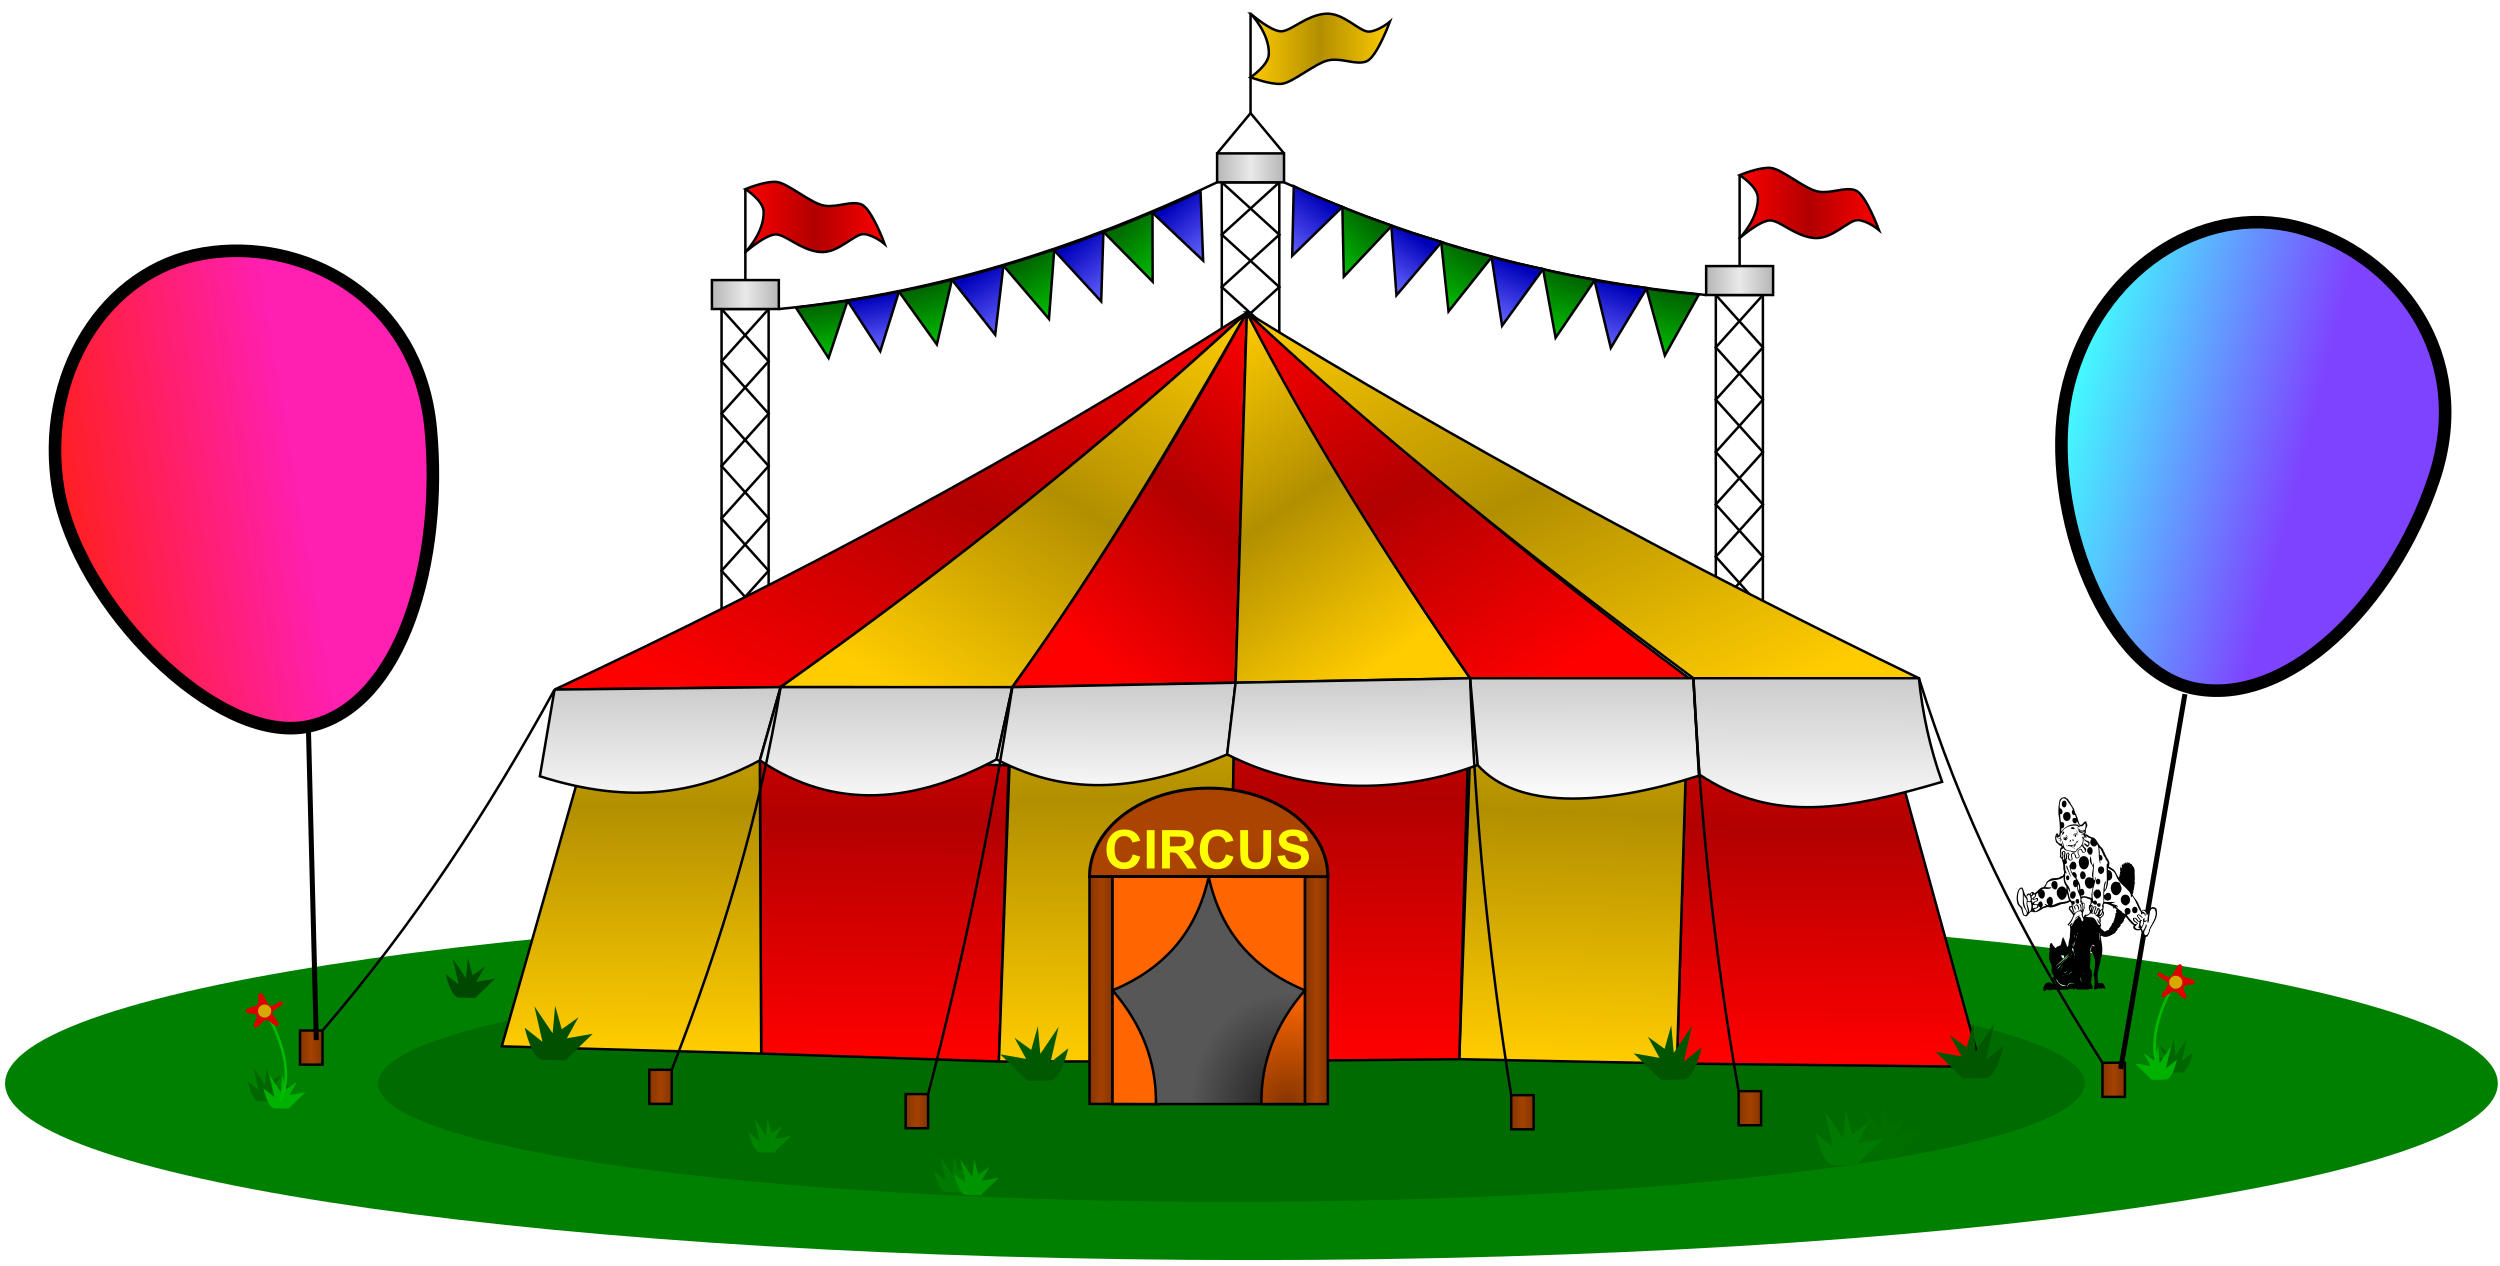 <?xml version="1.0"?><svg width="993.455" height="502.896" xmlns="http://www.w3.org/2000/svg" xmlns:xlink="http://www.w3.org/1999/xlink">
 <title>FestaBambini</title>
 <defs>
  <linearGradient id="linearGradient4273">
   <stop offset="0" id="stop4275" stop-color="#650000"/>
   <stop offset="1" id="stop4277" stop-color="#dc0000"/>
  </linearGradient>
  <linearGradient id="linearGradient4191">
   <stop offset="0" id="stop4193" stop-color="#00be00"/>
   <stop offset="1" id="stop4195" stop-color="#006500"/>
  </linearGradient>
  <linearGradient id="linearGradient4183">
   <stop offset="0" id="stop4185" stop-color="#6363ff"/>
   <stop offset="1" id="stop4187" stop-color="#0000ba"/>
  </linearGradient>
  <linearGradient id="linearGradient4163">
   <stop offset="0" id="stop4165" stop-color="#b3b3b3"/>
   <stop id="stop4171" offset="0.5" stop-color="#e9e9e9"/>
   <stop offset="1" id="stop4167" stop-color="#b3b3b3"/>
  </linearGradient>
  <linearGradient id="linearGradient4104">
   <stop offset="0" id="stop4106" stop-color="#1a1a1a"/>
   <stop offset="1" id="stop4108" stop-color="#575757"/>
  </linearGradient>
  <linearGradient id="linearGradient4096">
   <stop offset="0" id="stop4098" stop-color="#732e00"/>
   <stop offset="1" id="stop4100" stop-color="#aa4400"/>
  </linearGradient>
  <linearGradient id="linearGradient4084">
   <stop offset="0" id="stop4086" stop-color="#823400"/>
   <stop offset="1" id="stop4088" stop-color="#ff6600"/>
  </linearGradient>
  <linearGradient id="linearGradient4064">
   <stop offset="0" id="stop4066" stop-color="#803300"/>
   <stop id="stop4072" offset="0.5" stop-color="#a44200"/>
   <stop offset="1" id="stop4068" stop-color="#803300"/>
  </linearGradient>
  <linearGradient id="linearGradient4038">
   <stop offset="0" id="stop4040" stop-color="#ffffff"/>
   <stop offset="1" id="stop4042" stop-color="#cccccc"/>
  </linearGradient>
  <linearGradient id="linearGradient4002">
   <stop offset="0" id="stop4004" stop-color="#ffcc00"/>
   <stop id="stop4010" offset="0.5" stop-color="#b28f00"/>
   <stop offset="1" id="stop4006" stop-color="#ffcc00"/>
  </linearGradient>
  <linearGradient id="linearGradient3992">
   <stop offset="0" id="stop3994" stop-color="#ff0000"/>
   <stop id="stop4000" offset="0.5" stop-color="#b20000"/>
   <stop offset="1" id="stop3996" stop-color="#ff0000"/>
  </linearGradient>
  <linearGradient xlink:href="#linearGradient3992" id="linearGradient3998" x1="0.167" y1="0.989" x2="1" y2="0"/>
  <linearGradient xlink:href="#linearGradient4002" id="linearGradient4008" x1="0.258" y1="1.011" x2="1" y2="0.011"/>
  <linearGradient xlink:href="#linearGradient3992" id="linearGradient4012" x1="0.476" y1="0.994" x2="1" y2="0"/>
  <linearGradient xlink:href="#linearGradient4002" id="linearGradient4014" x1="0.5" y1="1.005" x2="0.048" y2="0"/>
  <linearGradient xlink:href="#linearGradient3992" id="linearGradient4016" x1="0.701" y1="0.995" x2="0" y2="0"/>
  <linearGradient xlink:href="#linearGradient4002" id="linearGradient4018" x1="0.832" y1="1" x2="0" y2="0"/>
  <linearGradient xlink:href="#linearGradient4038" id="linearGradient4020" x1="0.485" y1="1.038" x2="0.495" y2="-0.004"/>
  <linearGradient xlink:href="#linearGradient4038" id="linearGradient4022" x1="0.437" y1="0.972" x2="0.435" y2="-0.038"/>
  <linearGradient xlink:href="#linearGradient4038" id="linearGradient4024" x1="0.519" y1="0.988" x2="0.515" y2="-0.006"/>
  <linearGradient xlink:href="#linearGradient4038" id="linearGradient4026" x1="0.472" y1="1.082" x2="0.479" y2="-0.004"/>
  <linearGradient xlink:href="#linearGradient4038" id="linearGradient4028" x1="0.412" y1="1.06" x2="0.421" y2="-0.021"/>
  <linearGradient xlink:href="#linearGradient4038" id="linearGradient4044" x1="0.396" y1="1.121" x2="0.405" y2="0.005"/>
  <linearGradient xlink:href="#linearGradient3992" id="linearGradient4046" x1="0.391" y1="-0.56" x2="0.374" y2="0.969"/>
  <linearGradient xlink:href="#linearGradient4002" id="linearGradient4048" x1="0.425" y1="0.985" x2="0.463" y2="-0.633"/>
  <linearGradient xlink:href="#linearGradient4002" id="linearGradient4056" x1="0.48" y1="1" x2="0.486" y2="-0.375"/>
  <linearGradient xlink:href="#linearGradient3992" id="linearGradient4058" x1="0.451" y1="0.998" x2="0.444" y2="-0.363"/>
  <linearGradient xlink:href="#linearGradient3992" id="linearGradient4060" x1="0.461" y1="0.983" x2="0.472" y2="-0.591"/>
  <linearGradient xlink:href="#linearGradient4002" id="linearGradient4062" x1="0.458" y1="0.979" x2="0.467" y2="-0.67"/>
  <linearGradient xlink:href="#linearGradient4064" id="linearGradient4070" x1="-0.08" y1="0.5" x2="1.08" y2="0.5"/>
  <linearGradient xlink:href="#linearGradient4064" id="linearGradient4074" x1="-0.08" y1="0.5" x2="1.08" y2="0.5"/>
  <linearGradient xlink:href="#linearGradient4064" id="linearGradient4076" x1="-0.08" y1="0.5" x2="1.08" y2="0.5"/>
  <linearGradient xlink:href="#linearGradient4064" id="linearGradient4078" x1="-0.08" y1="0.5" x2="1.08" y2="0.5"/>
  <linearGradient xlink:href="#linearGradient4064" id="linearGradient4080" x1="-0.08" y1="0.5" x2="1.08" y2="0.5"/>
  <linearGradient xlink:href="#linearGradient4064" id="linearGradient4082" x1="-0.08" y1="0.5" x2="1.08" y2="0.5"/>
  <radialGradient xlink:href="#linearGradient4084" id="radialGradient4090" cx="471.172" cy="469.102" fx="471.172" fy="469.102" r="27.39" gradientTransform="matrix(1,0,0,1.192,0,-90.086)" gradientUnits="userSpaceOnUse"/>
  <linearGradient xlink:href="#linearGradient4064" id="linearGradient4092" x1="-0.078" y1="0.5" x2="1.078" y2="0.5"/>
  <linearGradient xlink:href="#linearGradient4064" id="linearGradient4094" x1="-0.078" y1="0.5" x2="1.078" y2="0.5"/>
  <radialGradient xlink:href="#linearGradient4096" id="radialGradient4102" cx="468.809" cy="413.26" fx="468.809" fy="413.26" r="35.906" gradientTransform="matrix(1,0,0,0.509,0,202.834)" gradientUnits="userSpaceOnUse"/>
  <radialGradient xlink:href="#linearGradient4104" id="radialGradient4110" cx="471.172" cy="469.102" fx="471.172" fy="469.102" r="27.39" gradientTransform="matrix(1,0,0,1.192,0,-90.086)" gradientUnits="userSpaceOnUse"/>
  <linearGradient xlink:href="#linearGradient4163" id="linearGradient4169" x1="-0.027" y1="0.5" x2="1.027" y2="0.5"/>
  <linearGradient xlink:href="#linearGradient4163" id="linearGradient4173" x1="-0.027" y1="0.5" x2="1.027" y2="0.5"/>
  <linearGradient xlink:href="#linearGradient4163" id="linearGradient4175" x1="-0.027" y1="0.5" x2="1.027" y2="0.5"/>
  <linearGradient xlink:href="#linearGradient3992" id="linearGradient4177" x1="-0.013" y1="0.5" x2="1.013" y2="0.5"/>
  <linearGradient xlink:href="#linearGradient4002" id="linearGradient4179" x1="-0.013" y1="0.5" x2="1.013" y2="0.5"/>
  <linearGradient xlink:href="#linearGradient3992" id="linearGradient4181" x1="-0.013" y1="0.5" x2="1.013" y2="0.5"/>
  <linearGradient xlink:href="#linearGradient4183" id="linearGradient4189" x1="0.599" y1="0.962" x2="0.456" y2="0.091"/>
  <linearGradient xlink:href="#linearGradient4191" id="linearGradient4197" x1="0.596" y1="0.981" x2="0.486" y2="0.074"/>
  <linearGradient xlink:href="#linearGradient4191" id="linearGradient4199" x1="0.716" y1="1" x2="0.499" y2="0.102"/>
  <linearGradient xlink:href="#linearGradient4183" id="linearGradient4201" x1="0.862" y1="1.019" x2="0.457" y2="0.108"/>
  <linearGradient xlink:href="#linearGradient4191" id="linearGradient4203" x1="0.845" y1="0.987" x2="0.478" y2="0.13"/>
  <linearGradient xlink:href="#linearGradient4183" id="linearGradient4205" x1="0.963" y1="0.995" x2="0.438" y2="0.121"/>
  <linearGradient xlink:href="#linearGradient4191" id="linearGradient4207" x1="1.001" y1="1.004" x2="0.414" y2="0.102"/>
  <linearGradient xlink:href="#linearGradient4183" id="linearGradient4209" x1="0.966" y1="0.964" x2="0.435" y2="0.152"/>
  <linearGradient xlink:href="#linearGradient4183" id="linearGradient4213" x1="0.007" y1="1.014" x2="0.524" y2="0.134"/>
  <linearGradient xlink:href="#linearGradient4191" id="linearGradient4215" x1="0.018" y1="0.964" x2="0.575" y2="0.164"/>
  <linearGradient xlink:href="#linearGradient4183" id="linearGradient4217" x1="0.116" y1="0.954" x2="0.513" y2="0.164"/>
  <linearGradient xlink:href="#linearGradient4191" id="linearGradient4219" x1="0.161" y1="0.978" x2="0.585" y2="0.115"/>
  <linearGradient xlink:href="#linearGradient4183" id="linearGradient4221" x1="0.196" y1="0.958" x2="0.468" y2="0.111"/>
  <linearGradient xlink:href="#linearGradient4191" id="linearGradient4223" x1="0.236" y1="0.95" x2="0.499" y2="0.078"/>
  <linearGradient xlink:href="#linearGradient4183" id="linearGradient4225" x1="0.301" y1="1.012" x2="0.563" y2="0.099"/>
  <linearGradient xlink:href="#linearGradient4191" id="linearGradient4227" x1="0.327" y1="1.011" x2="0.507" y2="0.091"/>
  <filter id="filter4257" color-interpolation-filters="sRGB">
   <feGaussianBlur id="feGaussianBlur4259" stdDeviation="5"/>
  </filter>
  <radialGradient xlink:href="#linearGradient4273" id="radialGradient4279" cx="188.668" cy="472.998" fx="188.668" fy="472.998" r="5.207" gradientTransform="matrix(1,0,0,0.934,0,31.02)" gradientUnits="userSpaceOnUse"/>
  <radialGradient xlink:href="#linearGradient4273" id="radialGradient4291" gradientUnits="userSpaceOnUse" gradientTransform="matrix(1,0,0,0.934,0,31.02)" cx="188.668" cy="472.998" fx="188.668" fy="472.998" r="5.207"/>
  <radialGradient xlink:href="#linearGradient4273" id="svg_1" gradientUnits="userSpaceOnUse" gradientTransform="matrix(1,0,0,0.934,0,31.02)" cx="188.668" cy="472.998" fx="188.668" fy="472.998" r="5.207"/>
  <linearGradient id="svg_14" spreadMethod="pad">
   <stop stop-color="#FF0000" offset="0"/>
   <stop stop-color="#ff00a5" stop-opacity="0.996" offset="1"/>
  </linearGradient>
  <linearGradient id="svg_15" spreadMethod="pad" x1="0" y1="0" x2="1" y2="0">
   <stop stop-color="#FF0000" offset="0"/>
   <stop stop-color="#ff00a5" stop-opacity="0.996" offset="0.609"/>
  </linearGradient>
  <linearGradient id="svg_16">
   <stop stop-color="#00ffff" offset="0"/>
   <stop stop-color="#5000ff" stop-opacity="0.996" offset="0.637"/>
  </linearGradient>
  <symbol viewBox="0 0 235.92 276.96" height="276.96px" width="235.92px" y="0px" x="0px" id="svg_7" xmlns:xlink="http://www.w3.org/1999/xlink">
   <g>
    <path d="m95.52,19.44c-3.529,2.183 -1.048,8.703 3.36,6.72c0.372,1.708 1.474,2.686 1.92,4.32c-2.738,-0.924 -5.558,-0.272 -6,1.92c-0.845,4.192 5.772,7.584 7.2,2.4c2.002,1.598 2.577,4.624 4.56,6.24c-1.625,0.982 -1.672,-1.467 -2.64,-1.92c-12.092,-2.367 -21.665,2.821 -27.36,9.12c0.147,-1.533 0.292,-3.068 0.48,-4.56c3.649,1.138 5.543,-3.249 4.08,-6.48c-0.293,-0.427 -1.391,-0.049 -0.96,-1.2c-1.269,-0.367 -2.433,-0.585 -3.84,-0.24c-0.646,-3.273 -1.26,-6.58 -1.44,-10.32c6.188,0.297 4.263,-7.592 -0.24,-7.92c-1.951,-7.84 3.187,-16.893 10.56,-11.04c1.056,0.838 1.845,2.475 2.88,3.36c2.867,2.452 6.296,7.081 7.44,9.6zm-15.6,-3.36c6.452,2.652 7.558,-9.991 0.72,-8.4c-3.507,0.816 -4.271,6.941 -0.72,8.4zm11.76,10.56c-1.197,-5.682 -9.531,-5.544 -11.76,-0.48c-1.89,11.297 13.754,9.946 11.76,0.48z" fill="#FFFFFF" clip-rule="evenodd" fill-rule="evenodd"/>
    <path d="m80.64,7.68c6.838,-1.591 5.731,11.052 -0.72,8.4c-3.551,-1.459 -2.787,-7.584 0.72,-8.4z" clip-rule="evenodd" fill-rule="evenodd"/>
    <path d="m79.92,26.16c2.229,-5.064 10.563,-5.202 11.76,0.48c1.994,9.466 -13.65,10.817 -11.76,-0.48z" clip-rule="evenodd" fill-rule="evenodd"/>
    <path d="m101.52,42c0.396,1.412 1.917,1.52 2.64,2.88c0.42,0.79 0.191,2.015 0.72,2.88c1.929,3.156 7.055,2.08 9.84,0c-0.397,2.86 -3.483,2.993 -5.76,3.36c0.339,1.543 2.365,0.685 3.36,0.72c0.579,1.089 1.288,2.995 0.48,4.08c-1.409,0.209 -1.04,-1.36 -1.92,-1.68c-1.026,1.503 0.324,2.47 0.48,3.84c0.732,6.415 -4.439,10.892 -9.36,12.72c-0.356,1.244 -1.34,1.86 -1.92,2.88c-4.342,0.969 -6.95,-0.646 -10.8,-0.96c-6.712,-0.547 -8.182,-3.889 -9.84,-10.8c-0.628,1.354 0.095,3.421 0.24,4.8c-1.026,0.066 -1.224,-0.697 -1.68,-1.2c0.247,-1.576 1.409,-3.756 0.48,-5.04c-0.965,0.475 -0.146,2.734 -0.96,3.36c-3.264,1.207 -9.951,-3.182 -8.64,-9.12c1.379,0.567 2.951,2.949 6,2.64c0.025,1.545 -0.726,2.314 -0.96,3.6c2.013,-0.962 2.583,-5.406 2.88,-8.88c-0.93,0.99 -0.971,2.869 -1.44,4.32c-1.862,0.686 -3.925,-0.137 -4.32,-1.68c0.351,0.529 1.901,-0.141 1.92,0.72c1.46,-0.94 2.791,-2.009 2.88,-4.32c1.87,-1.473 2.827,-3.852 4.8,-5.52c4.963,-4.198 12.96,-6.158 22.08,-5.04c0.669,0.851 1.486,1.554 2.4,2.16c1.048,-0.312 1.351,-1.369 2.4,-1.68c4.003,1.041 5.454,-2.327 7.68,-3.84c1.671,2.966 0.122,4.938 -0.24,8.16c-4.611,3.365 -10.399,-0.798 -13.44,-3.36zm-8.64,0.48c-0.379,0.806 0.002,1.785 0.48,2.4c1.864,-0.563 3.109,0.281 4.56,0c0.965,-2.523 -2.84,-3.02 -5.04,-2.4zm10.8,9.36c-0.091,-2.869 -1.416,-4.504 -3.12,-5.76c1.482,1.478 1.913,4.006 3.12,5.76zm-25.44,0.48c1.868,-0.132 2.28,-1.719 3.36,-2.64c-0.761,-3.833 -3.854,-0.316 -3.36,2.64zm19.44,1.92c-0.619,-2.158 0.253,-3.99 2.64,-3.84c0.972,0.628 1.025,2.175 1.92,2.88c1.908,-5.567 -8.579,-3.228 -4.56,0.96zm-1.68,-0.96c-0.017,-0.574 0.852,-2.29 0,-2.16c-0.275,0.304 -0.482,1.892 0,2.16zm2.64,1.2c0.86,0.088 0.879,0.645 1.68,0.24c0.995,-0.945 0.354,-3.252 -1.2,-3.12c-0.792,0.268 -0.979,2.083 -0.48,2.88zm-11.76,0.96c-0.159,-1.525 -1.475,-3.16 -2.64,-2.88c0.971,0.869 1.343,2.337 2.64,2.88zm-5.76,3.36c1.425,-0.068 2.919,1.432 4.56,0.24c-0.369,-1.391 -0.569,-2.951 -2.64,-2.64c-0.422,0.378 -0.314,1.286 -0.72,1.68c-0.748,-1.52 0.324,-2.26 0.96,-2.4c1.739,-0.383 1.996,2.141 3.36,2.16c1.155,-4.521 -7.438,-3.617 -5.52,0.96zm-0.48,-0.48c-0.354,-1.006 0.176,-2.896 -0.96,-3.12c0.24,1.12 -0.12,2.841 0.96,3.12zm-5.76,3.6c1.536,-0.493 2.885,-3.637 2.16,-4.8c-0.78,1.54 -1.528,3.112 -2.16,4.8zm21.84,-1.44c0,-0.64 0,-1.28 0,-1.92c-0.74,-0.021 -1.206,0.219 -2.4,-0.24c-0.04,1.56 1.176,1.864 2.4,2.16zm-6.48,-0.24c-0.199,0.679 0.338,0.622 0.24,1.2c1.36,0 2.008,-0.712 1.92,-2.16c-0.477,-0.003 -0.305,-0.655 -0.96,-0.48c-0.662,0.219 -0.055,1.705 -1.2,1.44zm13.2,-0.48c-0.093,0.744 1.156,0.977 1.2,0.24c-0.343,-0.058 -0.405,-0.395 -0.72,-0.48c-0.053,0.187 -0.201,0.279 -0.48,0.24zm-2.16,0.96c-0.973,5.324 -7.573,5.686 -13.44,4.8c-0.46,0.659 -0.917,1.323 -0.96,2.4c2.776,-2.72 6.297,1.083 9.36,0.72c3.541,-0.419 3.324,-4.44 6,-6.72c0.519,0.541 0.818,-0.199 1.68,0c-0.41,-1.369 -1,-1.386 -2.64,-1.2zm-16.8,6.24c0.9,0.18 1.169,-0.271 1.2,-0.96c-0.783,-0.062 -1.155,0.285 -1.2,0.96zm12,4.08c1.079,0.03 2.914,-0.435 2.4,-1.2c-0.419,0.782 -1.902,0.498 -2.4,1.2z" fill="#FFFFFF" clip-rule="evenodd" fill-rule="evenodd"/>
    <path d="m97.92,44.88c-1.451,0.281 -2.696,-0.563 -4.56,0c-0.478,-0.615 -0.859,-1.594 -0.48,-2.4c2.2,-0.62 6.005,-0.123 5.04,2.4z" clip-rule="evenodd" fill-rule="evenodd"/>
    <path d="m100.56,46.08c1.704,1.255 3.029,2.891 3.12,5.76c-1.207,-1.754 -1.638,-4.282 -3.12,-5.76z" clip-rule="evenodd" fill-rule="evenodd"/>
    <path d="m106.08,46.08c1.922,0.916 4.962,1.759 7.44,0.72c-1.203,1.902 -6.766,1.451 -7.44,-0.72z" fill="#FFFFFF" clip-rule="evenodd" fill-rule="evenodd"/>
    <path d="m81.6,49.68c-1.08,0.92 -1.492,2.508 -3.36,2.64c-0.494,-2.956 2.599,-6.473 3.36,-2.64z" clip-rule="evenodd" fill-rule="evenodd"/>
    <path d="m102.24,53.28c-0.895,-0.705 -0.949,-2.251 -1.92,-2.88c-2.387,-0.15 -3.258,1.682 -2.64,3.84c-4.019,-4.188 6.468,-6.527 4.56,-0.96z" clip-rule="evenodd" fill-rule="evenodd"/>
    <path d="m96,51.12c0.852,-0.13 -0.017,1.586 0,2.16c-0.482,-0.268 -0.275,-1.856 0,-2.16z" clip-rule="evenodd" fill-rule="evenodd"/>
    <path d="m99.12,51.6c1.554,-0.132 2.195,2.175 1.2,3.12c-0.8,0.404 -0.819,-0.152 -1.68,-0.24c-0.499,-0.797 -0.312,-2.612 0.48,-2.88z" clip-rule="evenodd" fill-rule="evenodd"/>
    <path d="m69.6,52.32c0.806,-0.246 0.374,0.747 0.48,1.2c-0.965,0.035 -0.635,-0.616 -0.48,-1.2z" fill="#FFFFFF" clip-rule="evenodd" fill-rule="evenodd"/>
    <path d="m84.24,52.56c1.165,-0.28 2.481,1.354 2.64,2.88c-1.297,-0.543 -1.669,-2.011 -2.64,-2.88z" clip-rule="evenodd" fill-rule="evenodd"/>
    <path d="m115.68,53.28c0.006,-0.233 0.293,-0.186 0.48,-0.24c2.2,2.2 5.37,3.43 8.88,4.32c-0.092,2.039 -1.467,2.063 -1.68,3.6c-0.852,6.144 8.615,9.425 11.04,3.6c4.948,5.937 0.523,19.781 5.52,25.68c0.149,-1.989 -0.886,-2.794 -0.96,-4.56c5.94,1.723 5.271,-7.927 -0.24,-6.96c0.219,-3.582 -0.141,-6.546 -0.96,-9.6c4.94,2.74 5.339,10.021 9.84,13.2c-0.247,3.034 3.642,3.613 3.841,6.96c0.083,0.964 -1.128,0.633 -1.44,1.2c-0.999,10.682 2.214,26.525 -3.12,34.32c-0.982,-3.634 0.824,-8.607 2.16,-11.52c-2.128,-0.47 -2.907,2.592 -3.36,4.32c-1.601,6.111 -1.433,15.231 -0.96,21.6c-0.796,1.763 -1.302,3.817 -2.399,5.28c0.282,1.532 1.146,3.028 0.479,4.8c-1.814,0.025 -2.369,1.312 -3.84,1.681c-0.097,-2.32 -1.658,-3.333 -3.36,-2.881c-2.334,0.621 -1.762,7.26 -4.56,6.24c-0.979,-2.383 2.195,-4.435 2.4,-7.2c-0.158,-0.643 -0.688,-0.912 -0.961,-1.439c-1.103,0.58 -1.388,0.307 -2.64,0c-2.812,0.468 -2.336,4.224 -3.84,6c-0.738,-2.575 2.656,-5.056 0.72,-7.44c-0.888,-0.486 -1.429,0.163 -2.64,0c1.345,-0.734 1.588,-2.572 2.16,-4.08c0.795,1.686 2.775,2.185 4.08,3.36c1.379,0.249 2.782,-0.035 4.08,-0.48c-0.11,3.33 2.982,4.224 5.279,2.641c0.367,-1.022 0.43,-3.129 -0.239,-3.84c-2.15,-0.207 -3.02,-0.13 -5.28,0.72c0.965,-4.591 -3.966,-5.544 -6,-3.12c-0.703,-3.522 -1.452,-7.438 -1.2,-10.8c0.578,-7.726 5.915,-14.572 5.04,-21.84c-1.078,1.242 -0.95,3.69 -1.92,5.04c-1.18,-0.225 -1.283,-1.463 -1.44,-2.4c-1.09,-6.512 1.613,-14.553 0.48,-20.4c-0.959,0.481 -0.699,2.181 -1.2,3.12c-3.226,-2.449 -2.418,-8.531 -3.84,-12.24c-1.014,2.629 -1.989,4.848 -0.72,8.16c0.956,2.495 3.914,4.263 4.319,6.48c0.555,3.031 -1.724,6.925 -1.439,10.56c0.108,1.396 0.88,2.414 0.72,4.08c-3.582,-1.727 -8.17,-2.468 -10.8,0.96c-4.839,6.307 3.213,16.563 11.28,10.8c-0.509,3.361 -2.105,7.172 -2.16,10.8c-0.016,1.029 0.779,2.298 0,3.12c-4.949,-0.943 -10.663,-3.689 -16.32,-1.68c-0.077,-0.563 -0.379,-0.901 -0.24,-1.68c8.205,1.385 5.987,-11.643 -1.44,-7.92c0.73,-7.69 -3.263,-10.657 -6,-14.88c1.985,-5.5 -3.252,-9.833 -6.96,-6.72c-0.797,-2.083 -2.021,-3.739 -2.64,-6c1.955,1.896 5.274,2.14 7.92,0.96c3.125,-3.598 1.334,-10.145 -4.08,-9.6c-3.311,0.333 -4.062,3.74 -5.76,5.52c1.465,6.128 3.681,11.34 7.68,14.88c1.205,1.066 3.049,1.415 3.36,3.36c-7.98,-1.903 -5.799,13.755 1.44,8.64c-0.534,9.079 7.96,12.093 4.8,20.88c1.125,0.95 0.778,-1.176 1.92,-0.96c0.103,1.868 0.365,2.553 -0.96,3.12c0.51,0.45 1.767,0.153 2.16,0.72c1.499,2.132 0.576,5.812 0.24,7.68c-0.734,0.175 -0.706,-0.414 -1.44,-0.239c0.802,-3.227 0.724,-8.16 -3.12,-8.16c0.821,1.397 3.109,4.503 1.92,7.92c-4.219,0.421 -6.817,2.462 -9.84,4.08c0.034,-3.714 -2.378,-4.982 -2.4,-8.641c0.073,-0.633 -0.501,-0.619 -0.96,-0.72c0.305,-0.574 0.876,-0.884 0.72,-1.92c1.399,0.549 1.929,-0.644 3.12,-0.96c0.074,-1.193 -0.038,-2.202 -0.24,-3.12c-1.31,-0.967 -2.6,-0.984 -4.08,-0.24c-4.898,-3.182 -5.257,-10.903 -7.2,-17.04c2.142,0.978 1.999,4.241 4.32,5.04c0.113,-7.853 -7.523,-9.688 -8.4,-16.8c-0.338,-2.743 0.889,-5.105 0.24,-8.4c1.215,-0.015 1.273,1.126 2.4,1.2c-0.114,-1.989 -1.798,-3.431 -2.16,-5.76c-0.358,-2.306 0.126,-4.711 -0.48,-6.96c3.436,0.275 4.024,-3.848 1.92,-5.28c0.189,-0.931 1.327,-0.913 1.68,-1.68c-0.112,-2.19 -0.882,-5.837 0.72,-6.96c0.872,0.088 0.891,1.029 1.68,1.2c-0.288,0.911 -1.177,1.223 -1.44,2.16c0.273,1.647 0.419,3.421 0.96,4.8c1.419,1.791 6.036,1.549 6.72,-0.72c-0.543,-2.361 -2.434,-6.339 0.48,-6.96c4.095,-0.873 2.236,5.137 5.28,6c1.924,0.545 5.172,-0.54 5.52,-2.4c0.316,-1.688 -2.095,-3.526 -2.16,-5.28c-0.061,-1.646 1.367,-4.016 3.36,-3.84c1.975,0.174 2.079,3.931 4.56,4.32c1.983,0.311 4.601,-1.45 4.8,-3.36c0.427,-4.093 -5.005,-3.488 -4.32,-7.2c-1.048,-0.167 -1.067,0.693 -1.92,0.72c1.121,-2.041 2.399,-5.063 1.92,-7.92c0.933,-0.987 1.991,-1.849 1.92,-3.84c1.332,0.108 1.042,1.838 1.92,2.4c1.797,-0.263 0.564,-3.282 -0.72,-3.362zm4.08,12.72c-2.516,-0.234 -4.379,-4.036 -7.2,-1.68c2.55,0.73 3.689,2.871 6,3.84c2.266,-0.222 4.297,-3.699 3.84,-5.52c-0.649,-2.582 -4.305,-2.479 -6.72,-3.36c-0.597,-0.363 -0.333,-1.587 -0.96,-1.92c-3.843,4.586 9.024,3.128 5.04,8.64zm5.52,3.12c-4.548,-3.324 -10.092,4.423 -4.801,7.2c-0.002,0.317 -0.42,0.22 -0.479,0.48c5.721,5.321 9.954,-4.263 5.28,-7.68zm-12.24,28.32c4.318,0.221 7.563,-3.246 8.16,-7.2c0.974,-6.452 -3.635,-10.521 -8.88,-10.08c-10.946,0.921 -8.75,16.797 0.72,17.28zm-24.96,2.64c1.521,2.645 2.441,6.016 4.8,7.44c-1.669,-3.9 -3.949,-7.856 -5.52,-11.52c-0.508,-1.186 -0.738,-3.054 -2.16,-3.6c-1.386,2.593 1.55,5.367 2.88,7.68zm47.76,-1.2c0.179,2.119 2.208,4.146 3.84,4.56c2.571,0.652 3.703,-1.619 5.28,-2.16c4.487,-9.083 -9.797,-10.411 -9.12,-2.4zm-23.76,1.2c-7.377,-1.381 -6.729,13.865 2.4,9.36c0.291,-1.088 0.485,-0.833 0.96,-1.44c2.279,-3.525 -1.082,-7.494 -3.36,-7.92zm-24.96,11.52c2.361,0.11 3.34,-2.858 2.16,-5.28c-4.96,-3.762 -6.828,5.061 -2.16,5.28zm48.48,5.52c3.284,0.295 5.606,-3.549 2.88,-6.72c-6.739,-3.166 -8.251,6.236 -2.88,6.72zm-1.68,6.48c-2.372,0.828 -3.89,2.51 -5.28,4.32c-0.453,3.92 2.249,6.475 5.04,7.92c3.854,-0.56 7.245,-2.289 7.2,-6.24c-0.037,-3.335 -3.666,-7.375 -6,-5.28c-0.209,-0.351 -0.191,-0.929 -0.96,-0.72zm-39.12,12.24c4.776,0.382 7.174,-6.419 3.6,-9.36c-8.303,-2.607 -9.908,8.856 -3.6,9.36zm9.6,6.24c1.935,-0.972 1.183,-4.554 0,-5.76c-6.375,-1.556 -5.982,7.144 0,5.76zm-5.28,3.12c1.069,0.029 1.488,-0.592 2.4,-0.72c2.197,1.083 1.742,4.817 3.6,6.24c2.164,-4.164 -3.714,-10.714 -6,-5.52zm-3.12,-0.24c1.784,1.416 1.623,4.776 4.08,5.52c-0.199,-1.916 -1.312,-6.173 -4.08,-5.52z" fill="#FFFFFF" clip-rule="evenodd" fill-rule="evenodd"/>
    <path d="m86.64,57.84c-1.365,-0.019 -1.622,-2.543 -3.36,-2.16c-0.636,0.14 -1.708,0.88 -0.96,2.4c0.406,-0.395 0.298,-1.302 0.72,-1.68c2.071,-0.311 2.271,1.249 2.64,2.64c-1.641,1.192 -3.135,-0.308 -4.56,-0.24c-1.918,-4.577 6.675,-5.481 5.52,-0.96z" clip-rule="evenodd" fill-rule="evenodd"/>
    <path d="m79.68,55.2c1.136,0.224 0.606,2.114 0.96,3.12c-1.08,-0.279 -0.72,-2 -0.96,-3.12z" clip-rule="evenodd" fill-rule="evenodd"/>
    <path d="m77.04,57.12c0.725,1.163 -0.625,4.307 -2.16,4.8c0.632,-1.688 1.38,-3.26 2.16,-4.8z" clip-rule="evenodd" fill-rule="evenodd"/>
    <path d="m114.72,57.36c0.627,0.333 0.363,1.557 0.96,1.92c2.415,0.881 6.071,0.778 6.72,3.36c0.457,1.821 -1.574,5.298 -3.84,5.52c-2.311,-0.969 -3.45,-3.11 -6,-3.84c2.821,-2.355 4.684,1.446 7.2,1.68c3.984,-5.512 -8.883,-4.054 -5.04,-8.64z" clip-rule="evenodd" fill-rule="evenodd"/>
    <path d="m94.32,58.32c1.195,0.459 1.661,0.22 2.4,0.24c0,0.64 0,1.28 0,1.92c-1.224,-0.296 -2.44,-0.6 -2.4,-2.16z" clip-rule="evenodd" fill-rule="evenodd"/>
    <path d="m91.44,58.8c0.655,-0.175 0.483,0.477 0.96,0.48c0.088,1.448 -0.56,2.161 -1.92,2.16c0.098,-0.578 -0.438,-0.521 -0.24,-1.2c1.145,0.265 0.538,-1.221 1.2,-1.44z" clip-rule="evenodd" fill-rule="evenodd"/>
    <path d="m103.92,59.52c0.315,0.085 0.377,0.422 0.72,0.48c-0.044,0.737 -1.293,0.504 -1.2,-0.24c0.279,0.039 0.427,-0.053 0.48,-0.24z" clip-rule="evenodd" fill-rule="evenodd"/>
    <path d="m103.92,61.92c-0.861,-0.199 -1.161,0.541 -1.68,0c-2.676,2.28 -2.459,6.301 -6,6.72c-3.063,0.362 -6.584,-3.44 -9.36,-0.72c0.043,-1.077 0.5,-1.741 0.96,-2.4c5.867,0.886 12.467,0.524 13.44,-4.8c1.64,-0.186 2.23,-0.169 2.64,1.2zm-10.32,5.28c0.956,0.702 4.353,1.014 4.08,-0.96c-1.56,0.119 -2.669,0.691 -4.08,0.96z" clip-rule="evenodd" fill-rule="evenodd"/>
    <path d="m85.68,66c-0.031,0.689 -0.3,1.14 -1.2,0.96c0.045,-0.675 0.417,-1.022 1.2,-0.96z" clip-rule="evenodd" fill-rule="evenodd"/>
    <path d="m97.68,66.24c0.272,1.974 -3.124,1.663 -4.08,0.96c1.411,-0.269 2.52,-0.841 4.08,-0.96z" fill="#FFFFFF" clip-rule="evenodd" fill-rule="evenodd"/>
    <path d="m110.16,66.48c0.496,2.713 5.696,3.823 4.56,8.16c-4.405,1.521 -3.513,-3.551 -6.24,-4.08c-2.45,-0.476 -5.529,1.966 -5.52,4.56c0.009,2.499 2.939,4.149 1.92,6.24c-0.718,0.794 -2.818,0.967 -4.08,0.48c0.048,-4.689 -4.827,-7.773 -8.16,-4.32c-0.845,2.936 1.035,4.334 0.96,7.2c-4.577,1.886 -5.316,-4.794 -3.36,-6.72c-2.339,-6.011 -7.813,-0.257 -5.52,5.52c-4.021,-0.435 -0.686,-5.809 -1.2,-8.16c-0.569,-2.601 -4.321,-2.257 -5.76,-0.24c-0.098,2.304 1.765,4.949 0.24,6.48c-2.196,0.15 -0.94,-2.787 -0.96,-4.8c-0.016,-1.567 -0.785,-3.145 -0.48,-4.32c0.542,-2.084 2.636,-1.733 3.6,-2.88c1.741,3.686 7.599,3.563 12.24,4.56c1.281,0.275 2.406,1.341 3.6,1.44c4.08,0.339 6.158,-2.804 8.16,-5.04c2.731,-0.629 4.269,-2.451 6,-4.08z" fill="#FFFFFF" clip-rule="evenodd" fill-rule="evenodd"/>
    <path d="m120,76.8c0.06,-0.26 0.478,-0.163 0.479,-0.48c-5.291,-2.777 0.253,-10.524 4.801,-7.2c4.674,3.417 0.441,13.001 -5.28,7.68z" clip-rule="evenodd" fill-rule="evenodd"/>
    <path d="m98.88,69.84c0.514,0.765 -1.321,1.23 -2.4,1.2c0.498,-0.702 1.981,-0.418 2.4,-1.2z" clip-rule="evenodd" fill-rule="evenodd"/>
    <path d="m81.84,75.36c-0.583,2.658 -1.307,6.645 0,9.12c-0.759,-0.039 -0.802,0.638 -1.68,0.48c0.062,-0.941 -0.233,-1.526 -0.72,-1.92c1.44,-2.439 0.461,-4.762 0,-7.68c0.683,-0.768 1.788,-0.891 2.4,0z" fill="#FFFFFF" clip-rule="evenodd" fill-rule="evenodd"/>
    <path d="m85.2,92.4c1.421,0.546 1.651,2.415 2.16,3.6c1.571,3.664 3.851,7.62 5.52,11.52c-2.359,-1.424 -3.279,-4.795 -4.8,-7.44c-1.33,-2.313 -4.266,-5.087 -2.88,-7.68z" clip-rule="evenodd" fill-rule="evenodd"/>
    <path d="m144.96,101.28c-1.577,0.541 -2.709,2.812 -5.28,2.16c-1.632,-0.414 -3.661,-2.441 -3.84,-4.56c-0.677,-8.011 13.607,-6.683 9.12,2.4z" clip-rule="evenodd" fill-rule="evenodd"/>
    <path d="m115.44,108c-0.475,0.607 -0.669,0.352 -0.96,1.44c-9.128,4.505 -9.777,-10.741 -2.4,-9.36c2.278,0.426 5.639,4.395 3.36,7.92z" clip-rule="evenodd" fill-rule="evenodd"/>
    <path d="m80.4,107.28c-0.08,5.76 1.603,9.758 4.56,12.48c-0.088,1.527 0.427,2.453 0.24,4.08c-1.862,-1.26 -3.125,-4.122 -6,-3.6c0.059,-0.26 0.477,-0.163 0.48,-0.479c-8.908,-0.566 -12.816,7.534 -8.4,13.44c1.093,1.462 3.774,3.576 4.56,3.84c4.375,1.471 10.053,-2.961 9.84,-8.4c1.896,2.344 1.843,6.637 3.6,9.12c-4.297,2.256 -9.485,2.098 -14.64,2.88c-4.529,0.687 -8.575,3.273 -12.96,3.6c3.187,-3.771 1.62,-12.304 -4.32,-10.8c-1.195,1.546 -3.485,1.804 -4.08,4.08c-0.716,2.74 1.335,4.853 2.88,6.96c-2.322,-0.238 -3.544,-1.576 -5.76,-1.92c-0.256,1.776 1.656,1.385 1.92,2.64c-3.044,0.155 -5.127,1.273 -7.44,2.16c0.741,-1.156 1.99,-1.791 2.16,-3.36c0.231,-2.14 -1.322,-3.48 -2.4,-4.799c-3.156,-0.116 -4.488,1.592 -5.28,3.839c-2.049,-0.11 -4.571,0.252 -6.24,-0.239c-0.702,-4.026 8.346,-2.089 6.24,-6.96c-1.314,-3.041 -5.402,1.552 -7.2,0c1.657,-1.623 4.523,-2.037 4.08,-5.76c1.108,-0.731 2.309,-1.371 3.36,-2.16c-0.576,3.651 1.793,6.709 5.04,7.92c0.512,0.112 0.457,-0.343 0.48,-0.72c0.566,0.074 0.446,0.833 1.2,0.72c5.166,-1.334 5.406,-9.307 0.96,-11.52c-1.085,-0.158 -1.729,-0.042 -1.92,0c2.256,-3.657 12.185,1.129 15.6,-3.36c-2.455,0.208 -6.462,-0.161 -9.6,-0.24c0.504,-2.616 2.623,-3.618 3.36,-6c6.296,-4.736 19.48,-1.767 25.68,-7.442zm-12.24,5.76c-1.555,-0.639 -4.585,-0.492 -6,0.96c-3.707,3.802 1.018,11.098 6.24,9.6c3.296,-1.934 3.36,-9.081 -0.24,-10.56z" fill="#FFFFFF" clip-rule="evenodd" fill-rule="evenodd"/>
    <path d="m103.92,117.12c2.196,1.324 1.45,5.59 1.68,8.88c-1.792,-1.88 -3.167,-6.558 -1.68,-8.88z" fill="#FFFFFF" clip-rule="evenodd" fill-rule="evenodd"/>
    <path d="m14.16,147.84c-0.678,-1.963 -3.583,-2.889 -5.04,-5.04c-3.951,-5.835 -1.928,-20.119 3.6,-20.16c4.617,4.49 0.299,16.255 3.36,23.28c1.263,2.898 5.854,5.86 5.28,9.119c-0.164,0.932 -1.142,2.509 -2.64,2.4c-3.202,-0.231 -3.237,-6.294 -4.56,-9.599z" fill="#FFFFFF" clip-rule="evenodd" fill-rule="evenodd"/>
    <path d="m30,128.64c0.065,1.425 -0.558,2.163 -1.2,2.88c-0.529,-0.591 -1.188,-1.053 -1.44,-1.92c0.895,-0.305 1.215,-1.184 2.64,-0.96z" fill="#FFFFFF" clip-rule="evenodd" fill-rule="evenodd"/>
    <path d="m34.32,130.32c0.797,4.077 -3.291,3.269 -4.32,5.52c1.271,3.348 5.617,-0.111 7.68,0.48c0.39,4.311 -6.021,1.819 -6.48,5.28c-1.07,-0.53 -0.476,-2.724 -1.92,-2.88c0.892,-1.791 -0.192,-4 -0.24,-6.24c2.427,-0.053 2,-2.96 5.28,-2.16z" fill="#FFFFFF" clip-rule="evenodd" fill-rule="evenodd"/>
    <path d="m16.56,130.56c0.427,2.868 4.34,4.426 4.8,7.44c0.168,1.104 -0.421,2.071 -0.48,3.12c-0.257,4.604 2.451,8.12 2.64,12.721c-5.069,-5.011 -7.962,-12.199 -6.96,-23.281z" fill="#FFFFFF" clip-rule="evenodd" fill-rule="evenodd"/>
    <path d="m104.4,136.32c1.183,1.206 1.935,4.788 0,5.76c-5.982,1.384 -6.375,-7.316 0,-5.76z" clip-rule="evenodd" fill-rule="evenodd"/>
    <path d="m22.32,139.92c2.381,-0.123 2.846,0.633 5.52,0.479c1.502,3.64 1.651,11.712 -2.88,12.72c0.888,-5.315 -3.396,-7.245 -2.64,-13.199z" fill="#FFFFFF" clip-rule="evenodd" fill-rule="evenodd"/>
    <path d="m113.28,142.08c2.087,2.071 0.231,6.404 -0.96,8.16c-0.868,0.004 0.087,-1.871 0.24,-2.399c-0.322,-1.838 -0.479,-3.841 -1.2,-5.28c0.527,-0.274 0.981,-0.62 1.92,-0.481z" fill="#FFFFFF" clip-rule="evenodd" fill-rule="evenodd"/>
    <path d="m105.12,150.72c-1.858,-1.423 -1.403,-5.157 -3.6,-6.24c-0.912,0.128 -1.331,0.749 -2.4,0.72c2.286,-5.194 8.164,1.356 6,5.52z" clip-rule="evenodd" fill-rule="evenodd"/>
    <path d="m31.2,143.76c2.331,1.137 5.058,-0.59 6.96,0.72c0.009,1.608 -0.793,2.407 -1.68,3.12c-2.43,-0.27 -4.073,0.247 -5.28,1.2c0.089,-1.66 -0.129,-4.121 0,-5.04z" fill="#FFFFFF" clip-rule="evenodd" fill-rule="evenodd"/>
    <path d="m100.08,150.48c-2.457,-0.743 -2.296,-4.104 -4.08,-5.52c2.768,-0.653 3.881,3.604 4.08,5.52z" clip-rule="evenodd" fill-rule="evenodd"/>
    <path d="m40.08,145.44c1.348,0.252 1.581,1.619 2.88,1.92c-1.692,2.549 -5.103,3.377 -7.68,5.04c-0.991,-0.688 -1.991,-1.368 -1.92,-3.12c2.763,-0.757 6.49,-0.55 6.72,-3.84z" fill="#FFFFFF" clip-rule="evenodd" fill-rule="evenodd"/>
    <path d="m125.52,145.44c0.66,2.06 -1.31,3.461 -1.439,5.521c-1.969,-1.146 -0.458,-5.258 1.439,-5.521z" fill="#FFFFFF" clip-rule="evenodd" fill-rule="evenodd"/>
    <path d="m131.521,146.64c0.856,2.389 -5.745,8.823 -0.48,9.12c3.062,0.173 4.169,-4.395 5.04,-6.48c3.011,1.789 -1.092,5.62 -1.68,7.681c-1.568,-0.112 -2.411,-0.949 -4.32,-0.721c2.592,1.969 5.926,3.194 8.16,5.521c-0.725,1.993 0.233,2.684 0.239,5.04c-1.85,-0.95 -1.828,-3.771 -3.6,-4.801c-0.659,2.857 2.358,6.095 4.561,7.681c-0.686,1.599 -1.634,-0.096 -2.881,0c-2.833,-2.996 -4.428,-7.627 -8.64,-9.12c-4.094,-1.451 -8.703,0.635 -12.24,-2.16c1.642,-0.217 5.167,-0.099 6,-2.4c0.5,-0.521 0.776,0.029 1.2,0.24c0.836,-2.656 3.698,-0.217 5.76,-0.96c-0.385,-0.975 -1.806,-0.914 -2.399,-1.68c3.001,-1.079 1.1,-7.059 5.28,-6.961z" fill="#FFFFFF" clip-rule="evenodd" fill-rule="evenodd"/>
    <path d="m93.6,146.88c0.735,3.185 2.124,5.716 3.84,7.92c-0.991,0.628 -1.414,-1.058 -1.92,-1.681c-1.387,-1.652 -3.239,-2.841 -4.8,-4.319c0.361,-1.239 1.063,-2.137 2.88,-1.92z" fill="#FFFFFF" clip-rule="evenodd" fill-rule="evenodd"/>
    <path d="m138,156.72c1.165,-2.195 1.829,-4.891 3.84,-6.24c0.388,-0.067 0.413,0.227 0.72,0.24c-0.192,2.738 -1.136,5.808 -4.56,6z" fill="#FFFFFF" clip-rule="evenodd" fill-rule="evenodd"/>
    <path d="m31.68,152.16c-0.459,-0.101 -1.033,-0.087 -0.96,-0.72c0.675,-0.245 1.023,-0.273 0.96,0.72z" fill="#FFFFFF" clip-rule="evenodd" fill-rule="evenodd"/>
    <path d="m108,152.16c0.799,0.562 1.289,1.432 1.92,2.16c-2.356,5.541 6.122,8.297 0.48,11.28c-1.837,-2.163 -2.028,-5.972 -5.28,-6.72c0.291,-0.59 1.118,-0.642 1.2,-1.44c-2.422,0.459 -5.01,2.829 -7.68,3.84c1.867,1.444 3.627,-2.146 5.76,-1.2c-1.891,1.149 -3.739,2.341 -5.52,3.601c-2.195,2.532 -4.022,6.688 -6.48,8.16c-0.212,-2.372 2.249,-2.071 2.4,-4.08c-1.764,-0.48 -3.001,1.636 -4.32,2.399c-0.73,0.011 -0.933,-0.507 -1.44,-0.72c8.295,-3.784 6.319,-17.841 18.96,-17.28z" fill="#FFFFFF" clip-rule="evenodd" fill-rule="evenodd"/>
    <path d="m143.521,153.84c0.387,-0.068 0.413,0.227 0.72,0.239c-0.378,3.625 -2.859,5.308 -5.521,6c-0.074,-0.565 -0.833,-0.446 -0.72,-1.199c2.983,-0.537 4.333,-2.707 5.521,-5.04z" fill="#FFFFFF" clip-rule="evenodd" fill-rule="evenodd"/>
    <path d="m194.16,161.28c3.733,0.747 3.967,4.993 8.64,4.8c-0.324,2.271 -1.379,3.855 -0.96,6.24c-1.231,-0.191 -1.574,0.506 -2.64,0.48c1.107,0.8 3.705,0.109 3.84,2.399c-2.563,0.506 -7.745,0.49 -7.44,-3.359c0.722,-0.534 0.838,-0.283 1.92,-0.24c0.118,-0.758 -0.432,-0.848 -0.239,-1.68c1.593,0.152 1.568,-1.312 2.88,-1.44c-0.915,-3.486 -6.922,-1.88 -6.001,-7.2z" fill="#FFFFFF" clip-rule="evenodd" fill-rule="evenodd"/>
    <path d="m137.521,179.76c1.757,2.534 0.382,6.8 0.72,10.56c-1.202,-1.232 -0.257,-5.22 -0.48,-8.399c-0.052,-0.72 -0.387,-1.484 -0.24,-2.161z" fill="#FFFFFF" clip-rule="evenodd" fill-rule="evenodd"/>
    <path d="m102.96,180.24c0.847,-0.024 0.155,2.114 -0.48,2.16c-0.015,-0.895 0.242,-1.518 0.48,-2.16z" fill="#FFFFFF" clip-rule="evenodd" fill-rule="evenodd"/>
    <path d="m98.64,183.12c0.699,0.361 0.095,2.978 -0.72,3.36c0.22,-1.14 0.359,-2.361 0.72,-3.36z" fill="#FFFFFF" clip-rule="evenodd" fill-rule="evenodd"/>
    <path d="m102,183.84c0.749,0.725 -0.522,3.436 -1.44,4.08c0.42,-1.42 1.151,-2.528 1.44,-4.08z" fill="#FFFFFF" clip-rule="evenodd" fill-rule="evenodd"/>
    <path d="m99.12,190.8c0.436,2.318 -1.872,5.937 -2.88,8.399c-0.324,-2.206 2.232,-5.575 2.88,-8.399z" fill="#FFFFFF" clip-rule="evenodd" fill-rule="evenodd"/>
    <path d="m96,193.68c0.698,1.265 -0.476,2.719 -0.72,3.84c-0.594,-1.161 0.48,-2.715 0.72,-3.84z" fill="#FFFFFF" clip-rule="evenodd" fill-rule="evenodd"/>
    <path d="m130.56,198.48c-1.754,-0.421 -1.595,-1.666 -3.359,-1.44c-2.819,0.361 -2.061,5.174 -3.12,7.681c-2.136,-3.577 3.829,-13.216 6.479,-6.241z" fill="#FFFFFF" clip-rule="evenodd" fill-rule="evenodd"/>
    <path d="m95.04,200.16c1.982,0.551 1.116,2.999 1.68,4.801c0.547,1.748 3.327,3.982 1.2,5.52c1.05,-4.978 -5.951,-6.459 -2.88,-10.321z" fill="#FFFFFF" clip-rule="evenodd" fill-rule="evenodd"/>
    <path d="m68.64,224.16c-0.153,-1.126 1.292,-1.718 2.16,-2.399c6.595,-5.179 13.927,-11.365 20.88,-16.32c-6.955,6.964 -14.612,13.226 -23.04,18.719z" fill="#FFFFFF" clip-rule="evenodd" fill-rule="evenodd"/>
    <path d="m92.16,206.4c0.61,0.029 0.931,0.35 0.96,0.96c-0.751,0.111 -1.071,-0.209 -0.96,-0.96z" fill="#FFFFFF" clip-rule="evenodd" fill-rule="evenodd"/>
    <path d="m93.12,207.84c0.854,-0.056 1.255,0.345 1.2,1.199c-0.97,0.171 -1.37,-0.229 -1.2,-1.199z" fill="#FFFFFF" clip-rule="evenodd" fill-rule="evenodd"/>
    <path d="m87.84,209.52c-3.004,4.105 -7.848,8.595 -11.76,12.72c-1.503,2.577 -3.413,4.748 -6.48,5.76c6.437,-5.803 11.726,-12.754 18.24,-18.48z" fill="#FFFFFF" clip-rule="evenodd" fill-rule="evenodd"/>
    <path d="m89.76,210c0.275,0.085 0.608,0.423 0.24,0.48c-3.352,1.448 -4.599,5.001 -7.68,6.72c2.084,-2.795 4.009,-5.751 7.44,-7.2z" fill="#FFFFFF" clip-rule="evenodd" fill-rule="evenodd"/>
    <path d="m98.16,211.68c0.055,0.854 -0.345,1.255 -1.2,1.2c0.197,-0.603 0.314,-1.286 1.2,-1.2z" fill="#FFFFFF" clip-rule="evenodd" fill-rule="evenodd"/>
    <path d="m78.96,222.96c0.568,1.24 -1.575,3.841 -2.88,4.8c0.622,-1.938 2.157,-2.964 2.88,-4.8z" fill="#FFFFFF" clip-rule="evenodd" fill-rule="evenodd"/>
    <path d="m75.6,228.24c0.551,0.188 0.233,1.486 -0.48,1.2c-0.58,-0.558 0.375,-0.643 0.48,-1.2z" fill="#FFFFFF" clip-rule="evenodd" fill-rule="evenodd"/>
    <path d="m88.8,229.44c-0.481,0.51 -1.389,1.497 -2.16,0.96c0.589,-0.451 1.174,-0.906 2.16,-0.96z" fill="#FFFFFF" clip-rule="evenodd" fill-rule="evenodd"/>
    <path d="m86.16,230.4c0.083,1.661 -3.699,2.623 -5.76,2.16c1.735,-0.905 4.336,-0.944 5.76,-2.16z" fill="#FFFFFF" clip-rule="evenodd" fill-rule="evenodd"/>
    <path d="m94.8,230.64c-1.647,1.872 -3.908,3.132 -6.72,3.84c2.26,-1.26 4.085,-2.955 6.72,-3.84z" fill="#FFFFFF" clip-rule="evenodd" fill-rule="evenodd"/>
    <path d="m111.6,233.28c0.818,-0.018 0.71,0.89 0.72,1.681c-0.781,-0.02 -0.512,-1.088 -0.72,-1.681z" fill="#FFFFFF" clip-rule="evenodd" fill-rule="evenodd"/>
    <path d="m87.84,234.48c-0.313,0.967 -1.641,0.919 -2.64,1.2c0.292,-0.988 1.807,-0.753 2.64,-1.2z" fill="#FFFFFF" clip-rule="evenodd" fill-rule="evenodd"/>
    <path d="m78,235.92c1.125,-0.268 2.157,-0.118 3.12,0c-0.619,0.525 -2.444,0.214 -3.12,0z" fill="#FFFFFF" clip-rule="evenodd" fill-rule="evenodd"/>
    <path d="m107.76,238.56c0.24,0 0.48,0 0.72,0c-0.101,2.341 0.8,3.68 0.72,6c-1.688,-0.7 -1.496,-4.329 -1.44,-6z" fill="#FFFFFF" clip-rule="evenodd" fill-rule="evenodd"/>
    <path d="m97.92,247.44c-4.374,-2.438 -10.556,-0.187 -11.52,4.32c-1.271,-5.012 8.339,-8.427 11.52,-4.32z" fill="#FFFFFF" clip-rule="evenodd" fill-rule="evenodd"/>
    <path d="m177.12,91.44c0.026,-0.382 0.274,-1.963 0.24,-2.16c0.421,-0.636 0.874,0.707 1.439,0.72c0.572,-0.388 0.262,-1.659 1.2,-1.68c0.325,0.715 0.774,1.306 1.2,1.92c0.882,-0.35 -0.153,-1.547 0.96,-1.92c0.889,-0.168 0.414,1.026 0.96,1.2c0.956,-0.369 -0.62,-1.407 0,-1.44c1.107,0.012 2.059,0.181 2.16,1.2c0.878,0.158 0.92,-0.519 1.68,-0.48c0.662,0.298 0.76,1.16 1.2,1.68c1.062,0.114 1.193,-0.33 1.92,0c0.331,0.31 0.237,1.042 0.24,1.68c0.879,0.48 2.287,0.433 1.92,2.16c0.632,0.45 0.808,-0.628 1.439,0.24c0.003,1.597 0.519,2.682 1.2,3.6c-0.617,5.61 1.062,10.442 -0.24,14.88c0.062,0.737 0.521,1.079 0.721,1.68c-1.594,3.434 -0.628,7.984 -2.881,10.8c-0.179,0.739 0.659,0.461 0.48,1.2c-0.398,1.281 -1.023,2.336 -1.68,3.36c1.862,3.773 5.569,6.191 7.92,9.6c2.724,3.951 4.494,8.351 7.2,12.479c1.948,-3.459 7.985,-1.634 8.88,1.92c2.69,-0.263 2.747,-3.819 4.56,-5.52c2.822,-2.646 6.591,-2.39 10.08,0.24c3.911,12.412 -6.079,19.403 -10.08,27.12c-0.511,3.809 -2.683,5.956 -4.08,8.88c-3.38,2.359 -6.143,-0.639 -8.16,-2.4c-0.302,-2.738 -2.502,-3.577 -3.12,-6c-4.169,2.08 -15.259,0.214 -11.039,-6c-5.495,-2.505 -8.825,-7.176 -12.961,-11.04c-0.995,1.084 -1.463,2.696 -2.88,3.36c-0.005,0.565 0.414,0.706 0.24,1.439c-0.24,0 -0.479,0 -0.72,0c0.702,1.479 -1.037,1.161 -0.96,2.641c-1.014,-0.071 -1.984,0.951 -2.4,2.16c-0.598,-0.527 -1.576,0.019 -1.68,0.72c-0.211,1.118 0.622,-0.331 0.72,0.479c-1.07,1.565 -2.956,3.586 -5.52,4.801c0.686,1.628 -1.027,1.908 -1.44,3.119c-0.959,-1.221 -1.556,1.271 -1.92,2.16c-7.39,3.328 -14.197,8.074 -23.04,3.84c-0.315,0.085 -0.377,0.423 -0.72,0.48c0.53,5.351 2.387,10.805 2.64,15.6c0.234,4.443 -0.271,9.486 -2.16,13.2c-0.802,6.366 -3.729,13.146 -5.04,18.48c-0.035,0.595 -0.044,1.164 0.48,1.199c-0.104,0.356 -0.308,-0.094 -0.72,0c0.162,3.666 -0.795,7.532 0.96,10.08c-1.896,5.315 3.91,2.126 6.479,3.12c0.86,0.333 2.7,1.908 3.12,2.4c0.948,1.112 1.267,2.381 1.92,4.56c-1.863,0.104 -3.634,0.114 -4.319,-0.96c-0.906,0.454 -1.289,1.432 -2.641,1.44c-0.414,-0.146 0.019,-1.139 -0.479,-1.2c-1.253,0.201 -0.812,1.25 -2.641,1.2c-0.728,-0.333 0.061,-0.681 -0.72,-0.96c-3.479,1.067 -4.217,1.898 -7.92,1.68c0.568,-1.907 0.925,-4.184 1.2,-6.72c0.457,-4.222 -0.331,-8.402 -1.681,-12c1.262,-4.017 1.84,-8.431 2.4,-12.72c0.491,-3.76 0.21,-8.071 -1.44,-11.04c-1.168,-2.103 -2.449,-5.787 -5.04,-7.2c-0.314,0.244 -0.884,0.235 -1.199,0.479c0.2,1.024 1.062,2.631 -0.24,3.12c0.06,0.302 0.478,0.242 0.479,0c0.853,1.425 -0.208,3.402 0,4.8c0.159,1.066 0.396,-0.059 0.24,1.2c-0.236,1.902 -0.277,4.357 -0.72,6.96c-0.19,1.121 -0.523,2.85 -0.48,3.601c0.138,2.375 2.065,3.545 3.12,5.279c-0.621,2.046 0.947,4.12 0.72,6.48c-0.055,0.573 -0.489,0.687 -0.72,1.439c-0.769,2.521 -0.063,5.042 -1.439,6.721c0.95,2.761 3.716,4.881 2.88,8.64c-0.815,-0.015 -1.318,0.281 -1.681,0.72c-0.994,0.275 -0.935,-0.505 -1.68,-0.479c-7.66,2.093 -13.764,-0.078 -20.4,1.2c0.082,-0.761 -2.082,-1.019 -3.12,-0.721c0.238,-0.9 -1.179,-0.522 -0.48,-1.199c-1.572,0.188 -2.027,1.492 -3.36,1.92c-0.803,-0.217 -0.209,-0.537 0,-0.96c-1.083,0.202 -1.198,-0.562 -1.92,-0.721c-1.052,0.147 -1.484,0.916 -2.4,1.2c-0.818,-0.359 0.138,-1.002 -0.72,-1.2c-1.51,0.33 -2.799,0.881 -3.6,1.92c-6.167,-1.429 -14.849,0.485 -21.84,0c0.032,-0.591 0.036,-1.156 -0.24,-1.439c-1.514,0.701 -2.554,2.657 -4.08,0.72c-1.41,0.276 -1.694,2.112 -3.6,1.2c-0.198,-0.679 0.338,-0.622 0.24,-1.2c-2.096,0.879 -3.278,1.902 -4.8,0c-0.916,0.604 -2.022,1.019 -2.4,2.16c-1.067,-0.286 -2.49,-0.121 -3.12,-0.24c-1.357,-5.562 3.589,-10.82 7.92,-11.28c4.281,-0.453 8.454,4.223 12.96,1.921c-1.341,-3.059 -4.644,-4.156 -5.52,-7.681c0.418,-0.781 1.054,-1.346 1.68,-1.92c-0.971,-1.829 -2.267,-3.333 -3.6,-4.8c-0.528,-3.442 0.481,-8.76 -0.96,-11.521c-1.792,-3.433 -3.478,-4.115 -3.36,-9.6c0.042,-1.93 0.447,-5.377 0.96,-7.68c0.206,-0.766 -0.378,-0.742 -0.48,-1.2c0.296,-1.69 1.205,-4.551 0.48,-5.76c0.578,-1.022 1.137,-2.062 1.68,-3.12c0.86,0.021 1.387,0.373 2.16,0.479c0.9,2.86 3.657,3.863 5.04,6.24c1.056,-0.704 2.871,-0.649 2.88,-2.4c0.927,1.405 3.528,-1.342 5.76,-1.199c1.872,-3.291 1.506,-8.095 4.32,-10.801c2.092,4.229 4.782,7.859 6.24,12.721c2.762,-0.584 2.147,-3.982 2.64,-6.24c0.474,-2.171 1.285,-4.219 1.68,-6c0.137,-6.542 1.581,-9.598 0.24,-15.84c-1.254,0.442 -2.977,0.169 -4.08,-0.72c3.909,-3.451 7.691,-7.029 9.36,-12.721c-2.275,-2.925 -5.122,-5.278 -7.44,-8.16c1.178,-0.588 0.33,-1.858 0.96,-3.119c1.693,0.013 2.331,-1.029 4.08,-0.96c-0.032,-2.637 -1.197,-5.052 -2.88,-5.28c-0.924,-0.126 -1.691,0.873 -2.64,1.2c-3.576,1.232 -8.749,1.872 -11.76,2.159c-5.028,2.033 -11.18,3.881 -17.04,4.32c-2.529,-1.08 -6.719,-0.845 -8.88,0.72c-0.655,0.175 -0.483,-0.477 -0.96,-0.479c-5.683,2.585 -12.583,8.04 -20.16,5.04c-3.922,0.718 -5.261,4.019 -7.92,6c-2.531,0.488 -4.089,-0.264 -5.76,-1.2c-1.687,-2.312 -2.06,-5.94 -3.36,-8.64c-2.259,-3.271 -5.273,-3.607 -6.48,-7.92c-2.027,-7.248 0.323,-17.837 5.52,-19.44c3.663,-1.13 4.169,1.597 5.28,4.56c0.844,2.25 1.885,4.38 3.36,6.24c1.466,1.85 3.651,2.716 2.64,6.48c1.457,-0.169 2.83,0.808 3.84,0.48c2.921,-0.949 0.469,-8.03 -1.2,-8.4c-1.634,-0.362 -2.838,0.79 -3.36,2.4c-3.037,-1.32 1.68,-5.897 3.84,-3.6c1.863,-1.097 2.893,-3.027 6.24,-2.64c0.644,0.396 0.771,1.31 1.44,1.68c3.41,-0.389 7.007,-5.626 11.76,-7.44c0.98,-0.374 2.043,-0.122 2.88,-0.48c2.052,-0.88 2.621,-3.574 4.32,-4.32c0.107,-0.773 0.46,-1.3 0.48,-2.16c2.062,-1.814 5.292,-3.923 8.4,-4.8c4.691,-1.322 11.265,0.58 15.36,-3.12c1.995,0.602 3.652,-0.906 3.84,-2.88c0.346,0.054 0.084,0.716 0.48,0.72c1.059,-0.955 -0.238,-3.118 0.72,-3.84c-2.147,-2.068 -1.118,-5.719 -1.68,-9.12c-0.441,-2.669 -2.05,-4.726 -1.68,-7.2c-1.396,-1.005 -3.263,-1.537 -3.84,-3.36c2.349,-4.28 -2.449,-10.001 3.12,-12.24c-0.19,-0.77 -0.872,-1.048 -1.2,-1.68c-3.961,-0.119 -4.618,-3.542 -7.92,-4.32c-0.442,-2.103 -1.657,-4.4 -1.44,-6.96c0.149,-1.759 1.089,-3.262 1.68,-4.8c1.174,-0.173 1.936,-0.07 3.12,0.24c0.344,0.857 0.013,2.387 1.44,2.16c2.229,-6.403 1.163,-14.469 0.24,-21.84c-0.252,-2.014 -1.101,-3.959 -1.2,-6c-0.319,-6.541 0.219,-13.649 2.16,-18.96c2.043,-2.037 4.666,-3.494 9.12,-3.12c0.96,1.04 2.163,1.837 3.84,2.16c0.966,1.915 2.271,3.49 4.08,4.56c0.297,3.063 3.158,3.562 3.84,6.24c2.103,1.416 2.528,3.689 3.36,6c0.806,2.24 2.725,4.369 3.84,6.96c1.379,3.206 2.165,7.054 4.08,10.08c5.282,1.282 5.583,-5.286 10.56,-4.32c-0.455,1.338 1.664,3.244 1.68,5.04c0.017,1.861 -1.962,3.214 -2.4,5.28c-0.447,2.112 0.443,3.662 -0.48,5.28c-0.944,-0.304 -0.714,0.566 -0.72,1.2c0.521,0.735 1.351,-0.23 2.16,0c2.605,1.419 5.407,3.01 7.92,3.84c7.544,-0.238 9.396,7.782 14.64,12c0.931,0.749 3.522,2.902 4.32,4.08c0.712,1.052 0.471,3.254 2.16,3.36c-0.338,0.356 -0.767,0.516 0.239,0.48c-0.205,2.231 2.532,3.529 2.881,6c1.373,0.866 1.731,2.748 3.119,3.6c0.471,1.29 0.955,2.565 1.681,3.6c-0.396,1.605 -0.155,3.845 -0.96,5.04c3.023,1.911 6.147,2.692 8.88,5.04c3.066,2.635 3.957,7.294 7.439,9.6c0.835,-0.54 -0.804,-1.35 0,-1.92c0.812,0.277 0.378,0.477 1.44,0.24c-0.082,-1.038 -1.169,-1.072 -0.96,-2.4c0.638,0.002 1.37,-0.091 1.68,0.24c-0.557,-0.803 -0.466,-2.254 -0.72,-3.36c-0.112,-0.982 0.604,0.007 0.96,0c-0.002,-1.28 -1.949,-5.517 0.479,-6c-0.138,-0.502 -0.595,-0.685 -0.479,-1.44c1.001,0.119 1.029,1.211 1.439,1.92c0.739,0.179 0.462,-0.659 1.2,-0.48c-0.195,-1.165 -0.631,-2.088 -0.96,-3.12c0.85,-0.511 2.014,-0.706 2.4,-1.68c-0.035,0.823 0.596,0.333 0.966,1.204zm-89.04,-81.6c-1.035,-0.885 -1.824,-2.521 -2.88,-3.36c-7.374,-5.853 -12.511,3.2 -10.56,11.04c4.502,0.328 6.428,8.217 0.24,7.92c0.18,3.74 0.793,7.047 1.44,10.32c1.408,-0.345 2.571,-0.127 3.84,0.24c-0.431,1.151 0.667,0.773 0.96,1.2c1.463,3.231 -0.431,7.618 -4.08,6.48c-0.188,1.491 -0.333,3.027 -0.48,4.56c5.695,-6.299 15.268,-11.487 27.36,-9.12c0.968,0.453 1.015,2.902 2.64,1.92c-1.983,-1.617 -2.558,-4.643 -4.56,-6.24c-1.428,5.185 -8.045,1.792 -7.2,-2.4c0.442,-2.192 3.262,-2.844 6,-1.92c-0.446,-1.634 -1.548,-2.611 -1.92,-4.32c-4.408,1.982 -6.889,-4.538 -3.36,-6.72c-1.144,-2.519 -4.573,-7.148 -7.44,-9.6zm26.88,35.52c0.362,-3.222 1.911,-5.193 0.24,-8.16c-2.226,1.513 -3.677,4.88 -7.68,3.84c-1.049,0.311 -1.352,1.369 -2.4,1.68c-0.914,-0.606 -1.731,-1.309 -2.4,-2.16c-9.12,-1.118 -17.117,0.842 -22.08,5.04c-1.973,1.668 -2.93,4.047 -4.8,5.52c-0.089,2.311 -1.42,3.38 -2.88,4.32c-0.019,-0.861 -1.569,-0.191 -1.92,-0.72c0.395,1.543 2.458,2.365 4.32,1.68c0.469,-1.451 0.51,-3.33 1.44,-4.32c-0.297,3.474 -0.867,7.918 -2.88,8.88c0.234,-1.286 0.985,-2.055 0.96,-3.6c-3.049,0.309 -4.621,-2.072 -6,-2.64c-1.311,5.938 5.376,10.327 8.64,9.12c0.814,-0.625 -0.005,-2.885 0.96,-3.36c0.929,1.284 -0.233,3.464 -0.48,5.04c0.457,0.503 0.654,1.266 1.68,1.2c-0.146,-1.379 -0.868,-3.446 -0.24,-4.8c1.658,6.911 3.127,10.253 9.84,10.8c3.85,0.313 6.458,1.929 10.8,0.96c0.58,-1.02 1.564,-1.636 1.92,-2.88c4.92,-1.828 10.092,-6.305 9.36,-12.72c-0.156,-1.371 -1.506,-2.337 -0.48,-3.84c0.88,0.32 0.511,1.89 1.92,1.68c0.808,-1.085 0.099,-2.991 -0.48,-4.08c-0.995,-0.035 -3.021,0.823 -3.36,-0.72c2.277,-0.367 5.363,-0.5 5.76,-3.36c-2.786,2.08 -7.911,3.156 -9.84,0c-0.529,-0.865 -0.3,-2.09 -0.72,-2.88c-0.724,-1.36 -2.244,-1.468 -2.64,-2.88c3.041,2.562 8.829,6.725 13.44,3.36zm-1.44,1.44c-2.478,1.039 -5.518,0.196 -7.44,-0.72c0.674,2.171 6.237,2.622 7.44,0.72zm-43.44,6.72c-0.106,-0.454 0.326,-1.446 -0.48,-1.2c-0.155,0.584 -0.485,1.235 0.48,1.2zm46.32,3.12c-0.878,-0.562 -0.588,-2.292 -1.92,-2.4c0.071,1.991 -0.987,2.854 -1.92,3.84c0.479,2.857 -0.799,5.879 -1.92,7.92c0.853,-0.027 0.872,-0.888 1.92,-0.72c-0.686,3.712 4.747,3.107 4.32,7.2c-0.199,1.91 -2.817,3.671 -4.8,3.36c-2.481,-0.389 -2.585,-4.146 -4.56,-4.32c-1.993,-0.176 -3.42,2.194 -3.36,3.84c0.064,1.754 2.476,3.593 2.16,5.28c-0.348,1.86 -3.596,2.945 -5.52,2.4c-3.044,-0.863 -1.185,-6.873 -5.28,-6c-2.914,0.621 -1.023,4.599 -0.48,6.96c-0.684,2.27 -5.301,2.511 -6.72,0.72c-0.541,-1.379 -0.687,-3.153 -0.96,-4.8c0.263,-0.937 1.152,-1.249 1.44,-2.16c-0.789,-0.171 -0.808,-1.112 -1.68,-1.2c-1.603,1.123 -0.832,4.77 -0.72,6.96c-0.353,0.767 -1.491,0.75 -1.68,1.68c2.104,1.432 1.515,5.555 -1.92,5.28c0.606,2.249 0.122,4.654 0.48,6.96c0.362,2.33 2.046,3.771 2.16,5.76c-1.126,-0.074 -1.185,-1.215 -2.4,-1.2c0.649,3.294 -0.578,5.657 -0.24,8.4c0.877,7.112 8.514,8.947 8.4,16.8c-2.321,-0.799 -2.179,-4.062 -4.32,-5.04c1.943,6.137 2.302,13.858 7.2,17.04c1.48,-0.745 2.77,-0.727 4.08,0.24c0.202,0.918 0.313,1.927 0.24,3.12c-1.191,0.316 -1.721,1.509 -3.12,0.96c0.157,1.036 -0.415,1.346 -0.72,1.92c0.459,0.101 1.033,0.087 0.96,0.72c0.022,3.658 2.434,4.927 2.4,8.641c3.022,-1.618 5.621,-3.659 9.84,-4.08c1.189,-3.417 -1.099,-6.522 -1.92,-7.92c3.844,0 3.922,4.934 3.12,8.16c0.734,-0.175 0.706,0.414 1.44,0.239c0.336,-1.868 1.259,-5.548 -0.24,-7.68c-0.394,-0.566 -1.65,-0.27 -2.16,-0.72c1.325,-0.567 1.063,-1.252 0.96,-3.12c-1.142,-0.216 -0.794,1.91 -1.92,0.96c3.161,-8.787 -5.334,-11.801 -4.8,-20.88c-7.24,5.115 -9.421,-10.543 -1.44,-8.64c-0.311,-1.945 -2.155,-2.294 -3.36,-3.36c-3.999,-3.541 -6.215,-8.752 -7.68,-14.88c1.699,-1.78 2.45,-5.187 5.76,-5.52c5.415,-0.545 7.206,6.002 4.08,9.6c-2.646,1.18 -5.965,0.936 -7.92,-0.96c0.619,2.261 1.843,3.917 2.64,6c3.708,-3.113 8.945,1.22 6.96,6.72c2.737,4.223 6.73,7.19 6,14.88c7.428,-3.723 9.645,9.305 1.44,7.92c-0.139,0.779 0.163,1.117 0.24,1.68c5.658,-2.009 11.371,0.736 16.32,1.68c0.779,-0.821 -0.016,-2.091 0,-3.12c0.055,-3.628 1.651,-7.439 2.16,-10.8c-8.067,5.763 -16.12,-4.493 -11.28,-10.8c2.63,-3.428 7.218,-2.687 10.8,-0.96c0.16,-1.666 -0.611,-2.684 -0.72,-4.08c-0.284,-3.635 1.994,-7.529 1.439,-10.56c-0.405,-2.217 -3.363,-3.985 -4.319,-6.48c-1.27,-3.312 -0.294,-5.531 0.72,-8.16c1.422,3.709 0.614,9.792 3.84,12.24c0.501,-0.939 0.241,-2.639 1.2,-3.12c1.133,5.847 -1.57,13.888 -0.48,20.4c0.157,0.937 0.261,2.175 1.44,2.4c0.97,-1.35 0.842,-3.798 1.92,-5.04c0.875,7.269 -4.462,14.114 -5.04,21.84c-0.252,3.361 0.497,7.277 1.2,10.8c2.034,-2.424 6.965,-1.471 6,3.12c2.261,-0.85 3.13,-0.927 5.28,-0.72c0.669,0.711 0.606,2.817 0.239,3.84c-2.297,1.583 -5.39,0.689 -5.279,-2.641c-1.298,0.445 -2.701,0.729 -4.08,0.48c-1.305,-1.176 -3.285,-1.675 -4.08,-3.36c-0.572,1.508 -0.815,3.346 -2.16,4.08c1.211,0.163 1.752,-0.486 2.64,0c1.937,2.385 -1.458,4.865 -0.72,7.44c1.504,-1.776 1.027,-5.532 3.84,-6c1.252,0.307 1.537,0.58 2.64,0c0.273,0.527 0.803,0.797 0.961,1.439c-0.205,2.766 -3.379,4.817 -2.4,7.2c2.798,1.02 2.226,-5.619 4.56,-6.24c1.702,-0.452 3.264,0.561 3.36,2.881c1.471,-0.369 2.025,-1.655 3.84,-1.681c0.666,-1.771 -0.197,-3.268 -0.479,-4.8c1.098,-1.463 1.604,-3.517 2.399,-5.28c-0.473,-6.369 -0.641,-15.489 0.96,-21.6c0.453,-1.728 1.232,-4.79 3.36,-4.32c-1.336,2.913 -3.143,7.886 -2.16,11.52c5.334,-7.794 2.121,-23.638 3.12,-34.32c0.312,-0.567 1.523,-0.236 1.44,-1.2c-0.199,-3.347 -4.088,-3.926 -3.841,-6.96c-4.501,-3.178 -4.899,-10.46 -9.84,-13.2c0.819,3.054 1.179,6.019 0.96,9.6c5.512,-0.967 6.181,8.683 0.24,6.96c0.074,1.765 1.109,2.57 0.96,4.56c-4.996,-5.898 -0.571,-19.743 -5.52,-25.68c-2.425,5.825 -11.892,2.544 -11.04,-3.6c0.213,-1.537 1.588,-1.561 1.68,-3.6c-3.51,-0.89 -6.68,-2.12 -8.88,-4.32c-0.187,0.054 -0.474,0.006 -0.48,0.24c1.284,0.082 2.517,3.101 0.72,3.362zm-12.24,13.92c-2.002,2.236 -4.081,5.379 -8.16,5.04c-1.194,-0.099 -2.319,-1.165 -3.6,-1.44c-4.641,-0.997 -10.499,-0.874 -12.24,-4.56c-0.964,1.146 -3.059,0.796 -3.6,2.88c-0.305,1.175 0.464,2.753 0.48,4.32c0.02,2.013 -1.236,4.951 0.96,4.8c1.524,-1.531 -0.338,-4.176 -0.24,-6.48c1.439,-2.018 5.191,-2.361 5.76,0.24c0.514,2.351 -2.821,7.726 1.2,8.16c-2.293,-5.777 3.181,-11.531 5.52,-5.52c-1.957,1.926 -1.217,8.606 3.36,6.72c0.075,-2.866 -1.805,-4.265 -0.96,-7.2c3.333,-3.454 8.208,-0.369 8.16,4.32c1.262,0.487 3.362,0.314 4.08,-0.48c1.02,-2.091 -1.911,-3.741 -1.92,-6.24c-0.009,-2.594 3.07,-5.036 5.52,-4.56c2.727,0.529 1.835,5.602 6.24,4.08c1.136,-4.337 -4.064,-5.447 -4.56,-8.16c-1.731,1.629 -3.269,3.451 -6,4.08zm-24.72,4.8c0.461,2.918 1.44,5.241 0,7.68c0.487,0.394 0.782,0.979 0.72,1.92c0.878,0.158 0.92,-0.519 1.68,-0.48c-1.307,-2.475 -0.583,-6.462 0,-9.12c-0.612,-0.891 -1.717,-0.768 -2.4,0zm85.2,70.8c0.554,0.247 0.774,0.826 1.681,0.721c2.117,2.682 5.599,4.001 8.64,5.76c-0.32,0 -0.64,0 -0.96,0c1.458,1.502 3.799,2.121 5.76,3.12c-0.273,-1.62 -1.266,-1.526 -1.439,-2.88c-1.02,-7.914 13.952,-6.428 9.359,2.159c-1.888,0.512 -2.448,2.352 -5.279,1.921c3.435,4.645 8.317,7.842 12.479,11.76c1.251,-0.005 2.704,0.563 3.36,-0.48c-2.628,-1.716 -7.637,-2.251 -6,-7.439c2.038,-1.074 4.919,0 6.239,0.96c1.537,1.116 2.404,4.181 4.801,2.64c-1.119,-2.881 -4.824,-3.176 -4.801,-7.2c3.273,-3.272 6.969,1.056 8.881,2.88c0.748,0.17 1.032,-1.342 1.68,-0.479c-2.801,3.698 -5.798,-1.51 -8.16,-2.64c-1.229,3.807 3.638,3.548 3.6,6.96c0.831,-0.004 1.812,-1.474 2.4,-0.24c-1.764,1.502 -3.855,6.777 -0.96,8.64c1.82,-2 3.92,-5.848 1.92,-8.88c0.777,-0.983 0.916,-2.604 2.88,-2.4c0.546,1.165 -0.892,3.006 0.48,3.841c1.608,0.336 1.61,-1.97 3.12,-0.96c-0.342,1.819 -2.766,2.562 -4.32,2.399c-0.532,3.548 -2.045,6.115 -3.84,8.4c0.277,1.481 1.549,1.971 1.68,3.6c1.856,-2.703 4.578,-4.542 4.8,-8.88c1.045,-0.164 1.329,0.432 1.681,0.96c-0.021,4.963 -7.658,8.891 -2.4,13.2c1.245,0.045 1.422,-0.979 2.88,-0.72c0.868,-0.973 1.196,-2.484 2.16,-3.36c1.597,-9.366 12.625,-15.621 11.28,-26.4c-0.63,-5.045 -5.772,-5.438 -7.92,-1.68c-2.231,3.904 -1.491,11.314 -3.12,15.6c-0.758,-0.117 -0.848,0.433 -1.681,0.24c-0.565,-3.938 0.585,-8.206 1.2,-11.76c-1.318,-0.278 -0.471,1.609 -1.439,1.68c-0.679,0.198 -0.622,-0.338 -1.2,-0.239c0.584,-3.332 -5.929,-7.973 -6.72,-3.841c3.725,-0.934 6.828,3.82 4.08,5.521c-0.578,-1.342 -0.805,-3.036 -1.921,-3.84c0.14,1.019 -0.646,1.113 -1.199,1.439c-0.632,-0.05 -1.447,-2.064 -1.681,-0.96c-0.137,0.716 0.906,1.469 0.48,1.681c-1.664,0.103 -3.149,-2.396 -2.16,-3.36c-5.813,-6.027 -8.203,-15.477 -14.4,-21.12c-0.499,0.38 0.146,1.906 -0.96,1.68c-1.657,-1.104 -1.166,-3.87 -2.159,-5.52c-1.051,-1.745 -4.4,-4.555 -6.48,-6.24c-4.569,-3.701 -9.021,-6.599 -12.72,-10.8c-2.532,-2.875 -3.716,-6.469 -6,-9.6c-2.226,-3.049 -7.454,-4.373 -10.561,-6c0.107,0.773 0.46,1.3 0.48,2.16c6.468,-0.018 9.236,7.974 5.04,12.48c-1.725,0.515 -2.575,1.904 -5.04,1.68c0.137,6.857 -1.929,11.512 -5.76,14.4c-0.354,1.247 -0.223,2.977 -0.24,4.56c2.078,-2.729 6.401,-4.679 9.359,-2.4c1.483,1.143 2.521,4.266 1.681,6.48c-1.535,4.047 -9.649,4.335 -11.04,0c0,1.44 0,2.88 0,4.32c6.013,1.072 13.782,0.095 19.439,0c-2.447,1.232 -5.744,1.615 -8.159,2.88c4.591,0.209 8.367,1.232 11.279,3.12c-0.409,1.603 -4.256,0.029 -4.08,0.476zm-109.92,-31.44c-0.738,2.382 -2.856,3.384 -3.36,6c3.138,0.079 7.146,0.448 9.6,0.24c-3.416,4.489 -13.344,-0.297 -15.6,3.36c0.191,-0.042 0.835,-0.158 1.92,0c4.446,2.213 4.206,10.186 -0.96,11.52c-0.753,0.114 -0.634,-0.646 -1.2,-0.72c-0.023,0.377 0.032,0.832 -0.48,0.72c-3.247,-1.21 -5.616,-4.269 -5.04,-7.92c-1.051,0.79 -2.251,1.429 -3.36,2.16c0.443,3.723 -2.423,4.137 -4.08,5.76c1.798,1.552 5.885,-3.041 7.2,0c2.106,4.872 -6.942,2.934 -6.24,6.96c1.668,0.491 4.19,0.129 6.24,0.239c0.792,-2.247 2.125,-3.955 5.28,-3.839c1.078,1.319 2.631,2.66 2.4,4.799c-0.17,1.569 -1.419,2.204 -2.16,3.36c2.313,-0.887 4.396,-2.005 7.44,-2.16c-0.264,-1.255 -2.176,-0.863 -1.92,-2.64c2.216,0.344 3.438,1.682 5.76,1.92c-1.545,-2.107 -3.597,-4.22 -2.88,-6.96c0.595,-2.276 2.885,-2.534 4.08,-4.08c5.94,-1.504 7.507,7.028 4.32,10.8c4.385,-0.326 8.431,-2.913 12.96,-3.6c5.155,-0.782 10.343,-0.624 14.64,-2.88c-1.756,-2.483 -1.704,-6.776 -3.6,-9.12c0.212,5.438 -5.466,9.871 -9.84,8.4c-0.786,-0.264 -3.467,-2.378 -4.56,-3.84c-4.416,-5.906 -0.507,-14.006 8.4,-13.44c-0.003,0.317 -0.421,0.219 -0.48,0.479c2.875,-0.521 4.138,2.34 6,3.6c0.187,-1.626 -0.328,-2.552 -0.24,-4.08c-2.958,-2.723 -4.64,-6.72 -4.56,-12.48c-6.2,5.677 -19.384,2.708 -25.68,7.442zm50.88,11.28c-0.23,-3.29 0.516,-7.556 -1.68,-8.88c-1.487,2.322 -0.112,7 1.68,8.88zm-86.88,31.44c1.498,0.108 2.476,-1.469 2.64,-2.4c0.574,-3.259 -4.017,-6.221 -5.28,-9.119c-3.061,-7.025 1.257,-18.79 -3.36,-23.28c-5.528,0.042 -7.551,14.325 -3.6,20.16c1.457,2.151 4.362,3.077 5.04,5.04c1.323,3.304 1.358,9.367 4.56,9.599zm8.64,-27.84c0.252,0.867 0.911,1.329 1.44,1.92c0.643,-0.717 1.265,-1.455 1.2,-2.88c-1.425,-0.224 -1.745,0.655 -2.64,0.96zm1.68,2.88c0.047,2.24 1.132,4.45 0.24,6.24c1.444,0.156 0.851,2.35 1.92,2.88c0.459,-3.461 6.87,-0.97 6.48,-5.28c-2.063,-0.591 -6.41,2.868 -7.68,-0.48c1.029,-2.251 5.117,-1.443 4.32,-5.52c-3.28,-0.8 -2.853,2.107 -5.28,2.16zm-5.52,21.36c-0.189,-4.601 -2.897,-8.116 -2.64,-12.721c0.059,-1.049 0.648,-2.015 0.48,-3.12c-0.459,-3.014 -4.373,-4.572 -4.8,-7.44c-1.002,11.083 1.891,18.271 6.96,23.281zm85.44,-17.04c0.317,1.716 2.412,2.823 1.92,4.56c0.895,0.015 1.518,-0.242 2.16,-0.479c6.314,5.926 -4.87,12.355 -0.72,18.96c1.603,-0.317 1.261,-2.58 2.64,-3.12c3.282,0.697 7.186,-0.791 8.16,-3.84c-1.928,-2.079 -2.297,-5.117 -1.68,-8.16c2.833,-0.729 3.103,-5.508 2.399,-7.68c-4.413,-1.044 -12.222,-5.143 -14.879,-0.241zm-84,16.32c4.531,-1.008 4.382,-9.08 2.88,-12.72c-2.674,0.153 -3.139,-0.603 -5.52,-0.479c-0.756,5.953 3.528,7.883 2.64,13.199zm86.4,-10.56c0.721,1.439 0.878,3.442 1.2,5.28c-0.153,0.528 -1.108,2.403 -0.24,2.399c1.191,-1.756 3.047,-6.089 0.96,-8.16c-0.939,-0.138 -1.393,0.208 -1.92,0.481zm47.04,25.68c0.745,-0.294 0.964,-1.115 2.159,-0.96c-0.13,-3.36 2.312,-2.913 1.681,-6.479c0.319,0 0.64,0 0.96,0c-0.011,-2.396 1.307,-3.687 0.72,-6c0.339,-0.461 1.166,-0.435 1.68,-0.721c-0.047,-1.152 -0.962,-1.437 -0.72,-2.88c0.088,-0.552 1.051,-0.229 0.96,-0.96c-0.946,-1.373 -2.405,-2.234 -4.32,-2.64c-0.001,0.429 0.646,1.396 0,1.68c-0.54,-0.899 -1.343,-1.536 -1.439,-2.88c-4.487,-2.239 -8.553,-4.254 -14.64,-4.08c-0.355,1.086 -1.306,1.575 -0.961,3.36c0.972,-0.068 0.186,-1.896 1.2,-1.92c-0.665,3.105 -1.285,5.518 -1.68,8.16c4.485,3.456 -1.036,7.935 -4.08,9.6c0.183,1.947 0.714,4.623 0.48,6c-0.085,-0.716 -0.139,-1.461 -0.721,-1.68c-0.63,0.7 0.214,1.383 0,2.399c0.424,0.73 0.743,-0.654 0.96,0c-0.185,1.146 0.376,1.545 0.24,2.641c-2.464,2.514 0.11,4.423 2.4,5.76c1.977,1.153 3.606,3.442 5.52,0.96c1.431,0.461 2.571,-0.987 4.32,-0.96c1.074,-3.619 4.927,-4.727 5.281,-8.4zm-127.2,-19.44c1.207,-0.953 2.85,-1.47 5.28,-1.2c0.887,-0.713 1.689,-1.512 1.68,-3.12c-1.902,-1.31 -4.629,0.417 -6.96,-0.72c-0.129,0.919 0.089,3.38 0,5.04zm2.16,0.48c-0.071,1.752 0.929,2.432 1.92,3.12c2.578,-1.663 5.988,-2.491 7.68,-5.04c-1.299,-0.301 -1.532,-1.668 -2.88,-1.92c-0.23,3.29 -3.957,3.083 -6.72,3.84zm90.72,1.68c0.13,-2.06 2.1,-3.461 1.439,-5.521c-1.896,0.264 -3.407,4.376 -1.439,5.521zm2.16,2.64c0.594,0.766 2.015,0.705 2.399,1.68c-2.062,0.743 -4.924,-1.696 -5.76,0.96c-0.424,-0.211 -0.7,-0.761 -1.2,-0.24c-0.833,2.302 -4.357,2.184 -6,2.4c3.537,2.795 8.146,0.709 12.24,2.16c4.212,1.493 5.807,6.124 8.64,9.12c1.247,-0.096 2.195,1.599 2.881,0c-2.202,-1.586 -5.22,-4.823 -4.561,-7.681c1.771,1.029 1.75,3.851 3.6,4.801c-0.006,-2.356 -0.964,-3.047 -0.239,-5.04c-2.234,-2.326 -5.568,-3.552 -8.16,-5.521c1.909,-0.229 2.752,0.608 4.32,0.721c0.588,-2.061 4.69,-5.892 1.68,-7.681c-0.871,2.086 -1.979,6.653 -5.04,6.48c-5.265,-0.297 1.337,-6.731 0.48,-9.12c-4.179,-0.097 -2.278,5.883 -5.28,6.961zm-35.52,-4.8c1.561,1.479 3.413,2.667 4.8,4.319c0.506,0.623 0.929,2.309 1.92,1.681c-1.716,-2.204 -3.104,-4.735 -3.84,-7.92c-1.817,-0.217 -2.519,0.681 -2.88,1.92zm51.84,1.92c-0.307,-0.014 -0.332,-0.308 -0.72,-0.24c-2.011,1.35 -2.675,4.045 -3.84,6.24c3.424,-0.192 4.368,-3.262 4.56,-6zm-111.84,0.72c-0.073,0.633 0.501,0.619 0.96,0.72c0.063,-0.993 -0.285,-0.965 -0.96,-0.72zm58.32,18c0.507,0.213 0.709,0.73 1.44,0.72c1.319,-0.764 2.556,-2.88 4.32,-2.399c-0.151,2.009 -2.612,1.708 -2.4,4.08c2.458,-1.473 4.285,-5.628 6.48,-8.16c1.781,-1.26 3.629,-2.451 5.52,-3.601c-2.133,-0.946 -3.893,2.645 -5.76,1.2c2.669,-1.011 5.257,-3.381 7.68,-3.84c-0.082,0.799 -0.909,0.851 -1.2,1.44c3.252,0.748 3.443,4.557 5.28,6.72c5.642,-2.983 -2.836,-5.739 -0.48,-11.28c-0.631,-0.729 -1.121,-1.599 -1.92,-2.16c-12.641,-0.561 -10.665,13.496 -18.96,17.28zm48.96,-10.56c-0.113,0.753 0.646,0.634 0.72,1.199c2.661,-0.692 5.143,-2.375 5.521,-6c-0.307,-0.013 -0.333,-0.308 -0.72,-0.239c-1.188,2.333 -2.538,4.503 -5.521,5.04zm62.16,9.6c-1.312,0.128 -1.287,1.593 -2.88,1.44c-0.192,0.832 0.357,0.922 0.239,1.68c-1.082,-0.043 -1.198,-0.294 -1.92,0.24c-0.305,3.85 4.877,3.865 7.44,3.359c-0.135,-2.29 -2.732,-1.6 -3.84,-2.399c1.065,0.025 1.408,-0.672 2.64,-0.48c-0.419,-2.385 0.636,-3.97 0.96,-6.24c-4.673,0.193 -4.906,-4.053 -8.64,-4.8c-0.92,5.32 5.087,3.714 6.001,7.2zm-62.4,13.44c0.224,3.18 -0.722,7.167 0.48,8.399c-0.338,-3.76 1.037,-8.025 -0.72,-10.56c-0.146,0.678 0.189,1.442 0.24,2.161zm-35.28,0.48c0.635,-0.046 1.327,-2.185 0.48,-2.16c-0.238,0.642 -0.495,1.265 -0.48,2.16zm-4.56,4.08c0.815,-0.383 1.419,-2.999 0.72,-3.36c-0.361,0.999 -0.5,2.22 -0.72,3.36zm2.64,1.44c0.917,-0.645 2.188,-3.355 1.44,-4.08c-0.289,1.552 -1.02,2.66 -1.44,4.08zm-4.32,11.28c1.008,-2.463 3.315,-6.081 2.88,-8.399c-0.648,2.823 -3.204,6.192 -2.88,8.399zm-0.96,-1.68c0.245,-1.121 1.418,-2.575 0.72,-3.84c-0.24,1.125 -1.314,2.679 -0.72,3.84zm28.8,7.2c1.06,-2.507 0.301,-7.319 3.12,-7.681c1.765,-0.226 1.605,1.02 3.359,1.44c-2.649,-6.974 -8.614,2.665 -6.479,6.241zm-26.16,5.76c2.127,-1.537 -0.653,-3.771 -1.2,-5.52c-0.564,-1.802 0.302,-4.25 -1.68,-4.801c-3.071,3.863 3.93,5.344 2.88,10.321zm-28.32,17.52c3.067,-1.012 4.977,-3.183 6.48,-5.76c3.912,-4.125 8.756,-8.614 11.76,-12.72c-6.514,5.726 -11.803,12.677 -18.24,18.48zm22.08,-22.56c-6.954,4.955 -14.286,11.142 -20.88,16.32c-0.868,0.682 -2.312,1.273 -2.16,2.399c8.428,-5.492 16.085,-11.754 23.04,-18.719zm1.44,1.92c-0.029,-0.61 -0.35,-0.931 -0.96,-0.96c-0.111,0.751 0.209,1.071 0.96,0.96zm1.2,1.68c0.055,-0.854 -0.345,-1.255 -1.2,-1.199c-0.17,0.969 0.23,1.369 1.2,1.199zm-13.92,1.68c-0.639,-1.214 -2.605,-0.631 -3.6,-0.96c0.434,2.126 1.441,3.679 3.6,4.08c0.74,-1.141 1.472,-3.597 0.48,-5.04c0.016,0.817 0.075,1.675 -0.48,1.92zm1.92,6.48c3.082,-1.719 4.329,-5.271 7.68,-6.72c0.368,-0.058 0.035,-0.396 -0.24,-0.48c-3.431,1.449 -5.356,4.405 -7.44,7.2zm14.64,-4.32c0.855,0.055 1.255,-0.346 1.2,-1.2c-0.886,-0.086 -1.003,0.597 -1.2,1.2zm-20.88,14.88c1.305,-0.959 3.448,-3.56 2.88,-4.8c-0.723,1.836 -2.258,2.862 -2.88,4.8zm-0.96,1.68c0.713,0.286 1.031,-1.012 0.48,-1.2c-0.105,0.557 -1.06,0.642 -0.48,1.2zm11.52,0.96c0.771,0.537 1.679,-0.45 2.16,-0.96c-0.986,0.054 -1.571,0.509 -2.16,0.96zm-6.24,2.16c2.062,0.463 5.843,-0.499 5.76,-2.16c-1.424,1.216 -4.025,1.255 -5.76,2.16zm7.68,1.92c2.812,-0.708 5.072,-1.968 6.72,-3.84c-2.635,0.885 -4.46,2.58 -6.72,3.84zm24.24,0.48c-0.009,-0.791 0.098,-1.698 -0.72,-1.681c0.208,0.594 -0.061,1.662 0.72,1.681zm-27.12,0.72c0.999,-0.281 2.327,-0.233 2.64,-1.2c-0.833,0.447 -2.348,0.212 -2.64,1.2zm-4.08,0.24c-0.963,-0.118 -1.996,-0.268 -3.12,0c0.676,0.214 2.501,0.525 3.12,0zm28.08,8.64c0.08,-2.32 -0.821,-3.659 -0.72,-6c-0.24,0 -0.48,0 -0.72,0c-0.056,1.671 -0.248,5.3 1.44,6zm-24.48,4.8c-5.247,-0.218 -9.709,-1.336 -12.72,-4.56c-1.171,-1.254 -1.97,-3.85 -3.36,-3.601c2.987,4.697 8.403,10.524 16.08,8.161zm1.68,2.4c0.964,-4.507 7.146,-6.758 11.52,-4.32c-3.181,-4.107 -12.791,-0.692 -11.52,4.32z" clip-rule="evenodd" fill-rule="evenodd"/>
    <path d="m168.72,145.68c-2.912,-1.888 -6.688,-2.911 -11.279,-3.12c2.415,-1.265 5.712,-1.647 8.159,-2.88c-5.657,0.095 -13.427,1.072 -19.439,0c0,-1.44 0,-2.88 0,-4.32c1.391,4.335 9.505,4.047 11.04,0c0.84,-2.214 -0.197,-5.337 -1.681,-6.48c-2.958,-2.279 -7.281,-0.33 -9.359,2.4c0.018,-1.583 -0.113,-3.312 0.24,-4.56c3.831,-2.889 5.896,-7.543 5.76,-14.4c2.465,0.225 3.315,-1.165 5.04,-1.68c4.196,-4.506 1.428,-12.498 -5.04,-12.48c-0.021,-0.86 -0.373,-1.387 -0.48,-2.16c3.106,1.627 8.335,2.951 10.561,6c2.284,3.131 3.468,6.725 6,9.6c3.699,4.201 8.15,7.099 12.72,10.8c2.08,1.686 5.43,4.496 6.48,6.24c0.993,1.65 0.502,4.417 2.159,5.52c1.106,0.226 0.461,-1.3 0.96,-1.68c6.197,5.643 8.587,15.093 14.4,21.12c-0.989,0.965 0.496,3.463 2.16,3.36c0.426,-0.212 -0.617,-0.965 -0.48,-1.681c0.233,-1.104 1.049,0.91 1.681,0.96c0.553,-0.326 1.339,-0.421 1.199,-1.439c1.116,0.804 1.343,2.498 1.921,3.84c2.748,-1.7 -0.355,-6.454 -4.08,-5.521c0.791,-4.132 7.304,0.509 6.72,3.841c0.578,-0.099 0.521,0.438 1.2,0.239c0.969,-0.07 0.121,-1.958 1.439,-1.68c-0.615,3.554 -1.766,7.821 -1.2,11.76c0.833,0.192 0.923,-0.357 1.681,-0.24c1.629,-4.285 0.889,-11.695 3.12,-15.6c2.147,-3.758 7.29,-3.365 7.92,1.68c1.345,10.779 -9.684,17.034 -11.28,26.4c-0.964,0.876 -1.292,2.388 -2.16,3.36c-1.458,-0.259 -1.635,0.765 -2.88,0.72c-5.258,-4.31 2.38,-8.237 2.4,-13.2c-0.352,-0.528 -0.636,-1.124 -1.681,-0.96c-0.222,4.338 -2.943,6.177 -4.8,8.88c-0.131,-1.629 -1.402,-2.118 -1.68,-3.6c1.795,-2.285 3.308,-4.853 3.84,-8.4c1.555,0.162 3.979,-0.58 4.32,-2.399c-1.51,-1.01 -1.512,1.296 -3.12,0.96c-1.372,-0.835 0.065,-2.676 -0.48,-3.841c-1.964,-0.204 -2.103,1.417 -2.88,2.4c2,3.032 -0.1,6.88 -1.92,8.88c-2.896,-1.862 -0.804,-7.138 0.96,-8.64c-0.589,-1.233 -1.569,0.236 -2.4,0.24c0.038,-3.412 -4.828,-3.153 -3.6,-6.96c2.362,1.13 5.359,6.338 8.16,2.64c-0.647,-0.862 -0.932,0.649 -1.68,0.479c-1.912,-1.824 -5.607,-6.152 -8.881,-2.88c-0.023,4.024 3.682,4.319 4.801,7.2c-2.396,1.541 -3.264,-1.523 -4.801,-2.64c-1.32,-0.96 -4.201,-2.034 -6.239,-0.96c-1.637,5.188 3.372,5.724 6,7.439c-0.656,1.044 -2.109,0.476 -3.36,0.48c-4.162,-3.918 -9.045,-7.115 -12.479,-11.76c2.831,0.431 3.392,-1.409 5.279,-1.921c4.593,-8.587 -10.379,-10.073 -9.359,-2.159c0.174,1.354 1.166,1.26 1.439,2.88c-1.961,-0.999 -4.302,-1.618 -5.76,-3.12c0.32,0 0.64,0 0.96,0c-3.041,-1.759 -6.522,-3.078 -8.64,-5.76c-0.906,0.105 -1.127,-0.474 -1.681,-0.721c-0.176,-0.443 3.671,1.131 4.08,-0.476zm-3.36,-14.4c3.486,-0.023 8.743,-4.327 8.399,-9.36c-0.149,-2.188 -1.948,-3.359 -2.16,-6c-1.569,-2.064 -6.354,-2.529 -8.88,-2.16c-9.972,2.668 -7.211,17.587 2.641,17.52zm22.08,6.72c0.54,-9.523 -14.113,-9.976 -14.881,-1.44c-0.398,4.433 3.242,7.908 8.641,8.16c2.946,-1.738 6.012,-2.704 6.24,-6.72zm3.36,13.44c0.795,4.732 9.331,4.714 8.641,-1.44c-0.249,-2.212 -2.168,-3.573 -3.841,-3.6c-3.439,-0.055 -5.287,2.143 -4.8,5.04z" fill="#FFFFFF" clip-rule="evenodd" fill-rule="evenodd"/>
    <path d="m68.64,241.2c1.39,-0.249 2.189,2.347 3.36,3.601c3.011,3.224 7.473,4.342 12.72,4.56c-7.677,2.362 -13.093,-3.465 -16.08,-8.161z" fill="#FFFFFF" clip-rule="evenodd" fill-rule="evenodd"/>
    <path d="m112.32,80.16c5.245,-0.441 9.854,3.628 8.88,10.08c-0.597,3.954 -3.842,7.421 -8.16,7.2c-9.47,-0.483 -11.666,-16.359 -0.72,-17.28z" clip-rule="evenodd" fill-rule="evenodd"/>
    <path d="m89.28,106.32c1.18,2.422 0.201,5.391 -2.16,5.28c-4.668,-0.219 -2.8,-9.042 2.16,-5.28z" clip-rule="evenodd" fill-rule="evenodd"/>
    <path d="m138.479,110.4c2.727,3.171 0.404,7.016 -2.88,6.72c-5.37,-0.484 -3.858,-9.886 2.88,-6.72z" clip-rule="evenodd" fill-rule="evenodd"/>
    <path d="m68.4,123.6c-5.222,1.498 -9.946,-5.798 -6.24,-9.6c1.415,-1.452 4.445,-1.599 6,-0.96c3.6,1.479 3.536,8.626 0.24,10.56z" clip-rule="evenodd" fill-rule="evenodd"/>
    <path d="m162.72,113.76c2.526,-0.37 7.311,0.095 8.88,2.16c0.212,2.641 2.011,3.812 2.16,6c0.344,5.033 -4.913,9.336 -8.399,9.36c-9.853,0.067 -12.614,-14.852 -2.641,-17.52z" clip-rule="evenodd" fill-rule="evenodd"/>
    <path d="m134.88,124.32c2.334,-2.094 5.963,1.945 6,5.28c0.045,3.951 -3.347,5.68 -7.2,6.24c-2.791,-1.445 -5.493,-4 -5.04,-7.92c1.391,-1.81 2.908,-3.492 5.28,-4.32c0.769,-0.209 0.751,0.369 0.96,0.72z" clip-rule="evenodd" fill-rule="evenodd"/>
    <path d="m98.4,126.48c3.574,2.94 1.176,9.742 -3.6,9.36c-6.308,-0.504 -4.703,-11.967 3.6,-9.36z" clip-rule="evenodd" fill-rule="evenodd"/>
    <path d="m181.2,144.72c-5.398,-0.252 -9.039,-3.728 -8.641,-8.16c0.768,-8.536 15.421,-8.083 14.881,1.44c-0.228,4.016 -3.294,4.982 -6.24,6.72z" clip-rule="evenodd" fill-rule="evenodd"/>
    <path d="m195.6,146.4c1.673,0.026 3.592,1.388 3.841,3.6c0.69,6.154 -7.846,6.173 -8.641,1.44c-0.487,-2.897 1.361,-5.095 4.8,-5.04z" clip-rule="evenodd" fill-rule="evenodd"/>
    <path d="m80.88,208.8c0.992,1.443 0.26,3.899 -0.48,5.04c-2.159,-0.401 -3.166,-1.954 -3.6,-4.08c0.995,0.329 2.961,-0.254 3.6,0.96c0.555,-0.245 0.496,-1.103 0.48,-1.92z" fill="#FFFFFF" clip-rule="evenodd" fill-rule="evenodd"/>
   </g>
  </symbol>
 </defs>
 <g>
  <title>Layer 1</title>
  <g id="layer1">
   <g id="g4334" transform="matrix(1.421 0 0 1.405 -157.74 -218.862)">
    <path id="path4231" d="m809.515,462.224c0,27.582 -156.049,49.942 -348.544,49.942c-192.496,0 -348.544,-22.36 -348.544,-49.942c0,-27.582 156.049,-49.942 348.544,-49.942c192.496,0 348.544,22.36 348.544,49.942z" fill="#008000"/>
    <path id="path4255" d="m693.981,462.224c0,18.492 -106.839,33.483 -238.631,33.483c-131.792,0 -238.631,-14.991 -238.631,-33.483c0,-18.492 106.839,-33.483 238.631,-33.483c131.792,0 238.631,14.991 238.631,33.483z" filter="url(#filter4257)" fill-opacity="0.166" fill="#000000"/>
    <path d="m603.998,328.043l-13.163,-14.805l13.163,-14.805l-13.163,-14.805l13.163,-14.805l-13.163,-14.805l13.163,-14.805" id="path3926" stroke-width="0.702px" stroke="#000000" fill="none"/>
    <path id="path3928" d="m590.835,328.043l13.163,-14.805l-13.163,-14.805l13.163,-14.805l-13.163,-14.805l13.163,-14.805l-13.163,-14.805" stroke-width="0.702px" stroke="#000000" fill="none"/>
    <path id="rect3924" d="m590.835,239.215l13.163,0l0,88.828l-13.163,0l0,-88.828z" stroke-miterlimit="4" stroke-width="0.702" stroke="#000000" fill="none"/>
    <path id="rect3914" d="m312.79,243.173l13.163,0l0,88.828l-13.163,0l0,-88.828z" stroke-miterlimit="4" stroke-width="0.702" stroke="#000000" fill="none"/>
    <path id="path3916" d="m325.953,332.002l-13.163,-14.805l13.163,-14.805l-13.163,-14.805l13.163,-14.805l-13.163,-14.805l13.163,-14.805" stroke-width="0.702px" stroke="#000000" fill="none"/>
    <path d="m312.79,332.002l13.163,-14.805l-13.163,-14.805l13.163,-14.805l-13.163,-14.805l13.163,-14.805l-13.163,-14.805" id="path3918" stroke-width="0.702px" stroke="#000000" fill="none"/>
    <path d="m452.683,251.765l16.081,-14.808l-16.081,-14.808l16.081,-14.808" id="path3940" stroke-width="0.702px" stroke="#000000" fill="none"/>
    <path id="path3936" d="m468.765,251.765l-16.081,-14.808l16.081,-14.808l-16.081,-14.808" stroke-width="0.702px" stroke="#000000" fill="none"/>
    <path id="rect3934" d="m452.683,207.341l16.081,0l0,44.424l-16.081,0l0,-44.424z" stroke-miterlimit="4" stroke-width="0.702" stroke="#000000" fill="none"/>
    <path id="path3048" d="m323.874,453.769l66.476,2.244l2.751,-83.784l-69.6,-1.391l0.374,82.931z" stroke-width="0.702px" stroke="#000000" fill="url(#linearGradient4060)"/>
    <path id="path3046" d="m272.089,378.075l-20.768,73.637l72.553,2.057l-0.374,-82.931l-51.411,7.237z" stroke-width="0.702px" stroke="#000000" fill="url(#linearGradient4062)"/>
    <path id="path3062" d="m579.96,456.574l84.988,0.935l-21.21,-77.852l-61.254,-7.51l-2.524,84.427z" stroke-width="0.702px" stroke="#000000" fill="url(#linearGradient4046)"/>
    <path id="path3060" d="m519.094,455.358l60.866,1.215l2.524,-84.427l-60.398,-1.963l-2.992,85.175z" stroke-width="0.702px" stroke="#000000" fill="url(#linearGradient4048)"/>
    <path id="path4054" d="m453.994,455.95l-63.644,0.062l3.75,-105.884l62.438,-1.261l-2.544,107.083z" stroke-width="0.702px" stroke="#000000" fill="url(#linearGradient4056)"/>
    <path id="path4052" d="m519.094,455.358l-65.101,0.592l2.544,-107.083l65.592,-1.261l-3.035,107.752z" stroke-width="0.702px" stroke="#000000" fill="url(#linearGradient4058)"/>
    <path id="path3022" d="m459.691,244.173c-63.231,40.763 -127.933,75.639 -193.605,106.635l63.217,-0.695c46.454,-33.219 90.043,-68.444 130.388,-105.94z" stroke-width="0.702px" stroke="#000000" fill="url(#linearGradient3998)"/>
    <path id="path3024" d="m459.691,244.173c-38.588,35.923 -82.024,71.239 -130.388,105.94l64.796,0.016c24.982,-34.929 45.402,-70.428 65.592,-105.956z" stroke-width="0.702px" stroke="#000000" fill="url(#linearGradient4008)"/>
    <path id="path3026" d="m459.691,244.173c-20.254,36.66 -41.682,72.342 -65.592,105.956l62.438,-1.261l3.153,-104.694z" stroke-width="0.702px" stroke="#000000" fill="url(#linearGradient4012)"/>
    <path id="path3028" d="m459.691,244.173l-3.153,104.694l65.592,-1.261c-22.923,-33.573 -43.792,-68.027 -62.438,-103.433z" stroke-width="0.702px" stroke="#000000" fill="url(#linearGradient4014)"/>
    <path id="path3030" d="m459.691,244.173c17.457,34.478 38.884,68.955 62.438,103.433l61.177,0c-43.995,-33.083 -84.486,-67.917 -123.615,-103.433z" stroke-width="0.702px" stroke="#000000" fill="url(#linearGradient4016)"/>
    <path id="path3032" d="m459.691,244.173c37.515,35.505 80.054,69.755 124.876,103.433l63.069,0c-65.614,-32.105 -128.441,-66.44 -187.945,-103.433z" stroke-width="0.702px" stroke="#000000" fill="url(#linearGradient4018)"/>
    <path id="path3034" d="m266.086,350.808l-4.106,24.517c26.061,8.473 45.138,4.411 61.52,-4.488l5.803,-20.724l-63.217,0.695z" stroke-width="0.702px" stroke="#000000" fill="url(#linearGradient4044)"/>
    <path id="path3036" d="m329.303,350.114l-5.803,20.724c21.12,14.357 43.333,11.999 66.195,-0.28l4.404,-20.428l-64.796,-0.016z" stroke-width="0.702px" stroke="#000000" fill="url(#linearGradient4028)"/>
    <path id="path3038" d="m394.1,350.129l-4.404,20.428c20.833,11.008 40.738,8.712 64.557,-1.431l2.285,-20.259l-62.438,1.261z" stroke-width="0.702px" stroke="#000000" fill="url(#linearGradient4026)"/>
    <path id="path3040" d="m456.538,348.868l-2.372,20.259c21.388,11.192 48.282,11.43 70.169,2.959l-2.205,-24.479l-65.592,1.261z" stroke-width="0.702px" stroke="#000000" fill="url(#linearGradient4024)"/>
    <path id="path3042" d="m522.13,347.606l2.118,24.566c10.753,12.209 33.943,11.946 61.869,3.001l-1.549,-27.567l-62.438,0z" stroke-width="0.702px" stroke="#000000" fill="url(#linearGradient4022)"/>
    <path id="path3044" d="m584.568,347.606l1.635,27.221c21.017,14.155 41.92,9.767 67.9,2.087c-3.45,-9.77 -5.508,-19.539 -6.466,-29.309l-63.069,0z" stroke-width="0.702px" stroke="#000000" fill="url(#linearGradient4020)"/>
    <path id="path3078" d="m588.133,239.215c-40.883,-3.88 -80.218,-14.572 -118.051,-31.873" stroke-width="0.702px" stroke="#000000" fill="none"/>
    <path id="path3082" d="m451.366,207.341c-39.149,18.762 -79.755,31.697 -122.56,35.832" stroke-width="0.702px" stroke="#000000" fill="none"/>
    <path id="path3084" d="m333.576,242.77l9.141,14.265l5.316,-16.188c-4.876,0.608 -10.433,1.468 -14.456,1.923z" stroke-width="0.702px" stroke="#000000" fill="url(#linearGradient4197)"/>
    <path id="path3094" d="m451.366,199.156l9.358,-11.384l9.358,11.384" stroke-width="0.702px" stroke="#000000" fill="none"/>
    <path id="path3096" d="m460.724,187.772l0,-28.142" stroke-width="0.702px" stroke="#000000" fill="none"/>
    <path id="rect3098" d="m310.089,234.988l18.717,0l0,8.186l-18.717,0l0,-8.186z" stroke-miterlimit="4" stroke-width="0.702" stroke="#000000" fill="url(#linearGradient4169)"/>
    <path id="path3876" d="m533.606,465.518c-6.24,-39.304 -10.124,-78.608 -11.476,-117.912" stroke-width="0.702px" stroke="#000000" fill="none"/>
    <path id="path3878" d="m597.22,464.386c-6.839,-38.926 -10.695,-77.853 -12.652,-116.779" stroke-width="0.702px" stroke="#000000" fill="none"/>
    <path id="path3880" d="m370.554,465.22c9.661,-37.457 17.551,-75.8 23.546,-115.091" stroke-width="0.702px" stroke="#000000" fill="none"/>
    <path id="path3882" d="m298.856,458.349c13.775,-35.8 24.604,-71.826 30.447,-108.236" stroke-width="0.702px" stroke="#000000" fill="none"/>
    <path id="path3884" d="m201.2,447.239c25.633,-30.141 46.572,-62.63 64.886,-96.43" stroke-width="0.702px" stroke="#000000" fill="none"/>
    <path id="rect3886" d="m194.919,447.239l6.281,0l0,9.651l-6.281,0l0,-9.651z" stroke-miterlimit="4" stroke-width="0.702" stroke="#000000" fill="url(#linearGradient4082)"/>
    <path id="rect3888" d="m292.575,458.349l6.281,0l0,9.651l-6.281,0l0,-9.651z" stroke-miterlimit="4" stroke-width="0.702" stroke="#000000" fill="url(#linearGradient4080)"/>
    <path id="rect3890" d="m364.273,465.22l6.281,0l0,9.651l-6.281,0l0,-9.651z" stroke-miterlimit="4" stroke-width="0.702" stroke="#000000" fill="url(#linearGradient4078)"/>
    <path id="rect3892" d="m533.606,465.518l6.281,0l0,9.651l-6.281,0l0,-9.651z" stroke-miterlimit="4" stroke-width="0.702" stroke="#000000" fill="url(#linearGradient4076)"/>
    <path id="rect3894" d="m597.22,464.386l6.281,0l0,9.651l-6.281,0l0,-9.651z" stroke-miterlimit="4" stroke-width="0.702" stroke="#000000" fill="url(#linearGradient4074)"/>
    <path id="rect3896" d="m698.954,456.362l6.281,0l0,9.651l-6.281,0l0,-9.651z" stroke-miterlimit="4" stroke-width="0.702" stroke="#000000" fill="url(#linearGradient4070)"/>
    <path d="m460.724,159.63c0,0 5.955,5.274 8.76,4.994c2.805,-0.281 6.732,-4.394 11.968,-4.955c5.236,-0.561 9.724,5.236 12.435,5.049c2.711,-0.187 5.797,-2.805 5.797,-2.805c0,0 -3.646,10.098 -6.545,11.22c-2.898,1.122 -6.545,-0.935 -10.285,-0.374c-3.74,0.561 -10.285,6.451 -13.463,6.732c-3.179,0.281 -8.667,-1.862 -8.667,-1.862c0,0 5.014,-3.374 5.114,-6.553c0.187,-5.984 -5.114,-11.445 -5.114,-11.445z" id="path3906" stroke-width="0.702px" stroke="#000000" fill="url(#linearGradient4179)"/>
    <path id="path3908" d="m319.447,227.078c0,0 5.955,-5.274 8.76,-4.994c2.805,0.28 6.732,4.394 11.967,4.955c5.236,0.561 9.724,-5.236 12.435,-5.049c2.711,0.187 5.797,2.805 5.797,2.805c0,0 -3.646,-10.098 -6.545,-11.22c-2.898,-1.122 -6.545,0.935 -10.285,0.374c-3.74,-0.561 -10.285,-6.451 -13.463,-6.732c-3.179,-0.281 -8.667,2.047 -8.667,2.047c0,0 5.014,3.189 5.114,6.368c0.187,5.984 -5.114,11.445 -5.114,11.445z" stroke-width="0.702px" stroke="#000000" fill="url(#linearGradient4181)"/>
    <path id="path3920" d="m319.447,234.988l0,-25.723" stroke-width="0.702px" stroke="#000000" fill="none"/>
    <path id="rect3922" d="m588.133,231.029l18.717,0l0,8.186l-18.717,0l0,-8.186z" stroke-miterlimit="4" stroke-width="0.702" stroke="#000000" fill="url(#linearGradient4175)"/>
    <path d="m597.491,223.119c0,0 5.955,-5.274 8.76,-4.994c2.805,0.28 6.732,4.394 11.968,4.955c5.236,0.561 9.724,-5.236 12.435,-5.049c2.711,0.187 5.797,2.805 5.797,2.805c0,0 -3.646,-10.098 -6.545,-11.22c-2.898,-1.122 -6.545,0.935 -10.285,0.374c-3.74,-0.561 -10.285,-6.451 -13.463,-6.732c-3.179,-0.281 -8.667,2.047 -8.667,2.047c0,0 5.014,3.189 5.114,6.368c0.187,5.984 -5.114,11.445 -5.114,11.445z" id="path3930" stroke-width="0.702px" stroke="#000000" fill="url(#linearGradient4177)"/>
    <path d="m597.491,231.029l0,-25.723" id="path3932" stroke-width="0.702px" stroke="#000000" fill="none"/>
    <path id="rect3942" d="m451.366,199.156l18.717,0l0,8.186l-18.717,0l0,-8.186z" stroke-miterlimit="4" stroke-width="0.702" stroke="#000000" fill="url(#linearGradient4173)"/>
    <path d="m377.215,234.88l12.096,15.564l2.309,-19.528c-4.603,1.339 -10.428,3.029 -14.405,3.964z" id="path3944" stroke-width="0.702px" stroke="#000000" fill="url(#linearGradient4201)"/>
    <path id="path3946" d="m362.402,238.256l10.592,14.941l4.221,-18.318c-4.782,1.269 -10.704,2.522 -14.813,3.376z" stroke-width="0.702px" stroke="#000000" fill="url(#linearGradient4199)"/>
    <path d="m348.033,240.847l9.141,14.265l5.228,-16.856c-4.801,1.007 -9.995,1.893 -14.369,2.591z" id="path3948" stroke-width="0.702px" stroke="#000000" fill="url(#linearGradient4189)"/>
    <path id="path3950" d="m391.623,230.922l12.728,15.051l1.479,-19.62c-4.634,1.467 -10.015,3.281 -14.208,4.568z" stroke-width="0.702px" stroke="#000000" fill="url(#linearGradient4203)"/>
    <path d="m405.676,226.449l13.276,14.571l0.625,-19.683c-4.488,1.703 -9.657,3.87 -13.901,5.112z" id="path3952" stroke-width="0.702px" stroke="#000000" fill="url(#linearGradient4205)"/>
    <path id="path3954" d="m419.58,221.339l13.766,14.109l-0.048,-19.693c-4.427,1.855 -9.52,4.198 -13.718,5.584l0,0z" stroke-width="0.702px" stroke="#000000" fill="url(#linearGradient4207)"/>
    <path d="m433.215,215.867l14.247,13.622l-0.731,-19.679c-4.36,2.008 -9.368,4.526 -13.516,6.057z" id="path3956" stroke-width="0.702px" stroke="#000000" fill="url(#linearGradient4209)"/>
    <path d="m472.806,208.423l-0.435,19.707l14.027,-13.822c-4.424,-1.862 -9.663,-3.858 -13.592,-5.884z" id="path3960" stroke-width="0.702px" stroke="#000000" fill="url(#linearGradient4213)"/>
    <path id="path3962" d="m486.399,214.313l0.403,19.708l13.427,-14.406c-4.499,-1.672 -9.818,-3.443 -13.83,-5.302z" stroke-width="0.702px" stroke="#000000" fill="url(#linearGradient4215)"/>
    <path d="m500.092,219.642l1.434,19.66l12.654,-15.089c-4.581,-1.434 -9.985,-2.925 -14.088,-4.57z" id="path3964" stroke-width="0.702px" stroke="#000000" fill="url(#linearGradient4217)"/>
    <path id="path3966" d="m514.033,224.258l2.057,19.604l12.169,-15.483c-4.624,-1.288 -10.072,-2.606 -14.226,-4.121z" stroke-width="0.702px" stroke="#000000" fill="url(#linearGradient4219)"/>
    <path d="m528.125,228.416l2.935,19.492l11.462,-16.014c-4.677,-1.079 -10.179,-2.152 -14.397,-3.478z" id="path3968" stroke-width="0.702px" stroke="#000000" fill="url(#linearGradient4221)"/>
    <path id="path3970" d="m542.523,231.899l3.505,19.398l10.988,-16.343c-4.707,-0.942 -10.238,-1.853 -14.492,-3.055z" stroke-width="0.702px" stroke="#000000" fill="url(#linearGradient4223)"/>
    <path d="m556.885,235.003l4.584,19.171l10.057,-16.931c-4.752,-0.677 -10.325,-1.277 -14.641,-2.24z" id="path3972" stroke-width="0.702px" stroke="#000000" fill="url(#linearGradient4225)"/>
    <path id="path3974" d="m571.397,237.296l5.187,19.017l9.517,-17.241c-4.771,-0.527 -10.361,-0.951 -14.704,-1.776z" stroke-width="0.702px" stroke="#000000" fill="url(#linearGradient4227)"/>
    <path d="m698.954,456.362c-23.719,-37.746 -39.648,-70.727 -51.317,-108.756" id="path3978" stroke-width="0.702px" stroke="#000000" fill="none"/>
    <path id="path3980" d="m415.687,403.742c0,-13.838 14.922,-25.056 33.33,-25.056c18.408,0 33.33,11.218 33.33,25.056c0,0.012 -0,0.023 -0,0.035l-33.33,-0.035l-33.33,0z" stroke-miterlimit="4" stroke-width="0.857" stroke="#000000" fill="url(#radialGradient4102)"/>
    <path id="rect3982" d="m415.687,403.742l6.44,0l0,64.264l-6.44,0l0,-64.264z" stroke-miterlimit="4" stroke-width="0.702" stroke="#000000" fill="url(#linearGradient4092)"/>
    <path id="rect3984" d="m475.907,403.777l6.44,0l0,64.264l-6.44,0l0,-64.264z" stroke-miterlimit="4" stroke-width="0.702" stroke="#000000" fill="url(#linearGradient4094)"/>
    <path id="rect3986" d="m422.127,403.742l53.779,0l0,64.299l-53.779,0l0,-64.299z" stroke-miterlimit="4" stroke-width="0.702" stroke="#000000" fill="url(#radialGradient4110)"/>
    <path id="path3988" d="m434.271,468.041c0.156,-11.623 -3.747,-22.377 -12.144,-32.167c13.87,-5.804 23.4,-15.948 26.89,-32.132c3.489,16.185 13.019,26.328 26.89,32.132c-8.397,9.79 -12.3,20.544 -12.144,32.167l12.144,0l0,-64.271l-53.779,-0.028l0,64.264l12.144,0.035z" stroke-width="0.702px" stroke="#000000" fill="url(#radialGradient4090)"/>
    <path d="m427.763,397.416l2.122,0.673c-0.325,1.183 -0.866,2.061 -1.623,2.636c-0.757,0.574 -1.716,0.861 -2.88,0.861c-1.439,0 -2.622,-0.492 -3.549,-1.475c-0.927,-0.983 -1.39,-2.328 -1.39,-4.033c0,-1.804 0.466,-3.205 1.397,-4.203c0.932,-0.998 2.156,-1.497 3.674,-1.497c1.326,0 2.403,0.392 3.231,1.175c0.493,0.463 0.862,1.129 1.109,1.996l-2.166,0.518c-0.128,-0.562 -0.396,-1.005 -0.802,-1.331c-0.407,-0.325 -0.901,-0.488 -1.482,-0.488c-0.803,0 -1.455,0.288 -1.955,0.865c-0.5,0.577 -0.75,1.511 -0.75,2.802c0,1.37 0.246,2.346 0.739,2.928c0.493,0.582 1.134,0.872 1.922,0.872c0.582,0 1.082,-0.185 1.501,-0.555c0.419,-0.37 0.72,-0.951 0.902,-1.745z" id="path4296" fill="#ffff00"/>
    <path d="m431.704,401.401l0,-10.838l2.188,0l0,10.838l-2.188,0z" id="path4298" fill="#ffff00"/>
    <path d="m435.977,401.401l0,-10.838l4.606,0c1.158,0 2,0.097 2.525,0.292c0.525,0.195 0.945,0.541 1.26,1.039c0.315,0.498 0.473,1.067 0.473,1.708c0,0.813 -0.239,1.485 -0.717,2.015c-0.478,0.53 -1.193,0.864 -2.144,1.002c0.473,0.276 0.864,0.579 1.172,0.909c0.308,0.33 0.723,0.917 1.246,1.76l1.323,2.114l-2.617,0l-1.582,-2.358c-0.562,-0.843 -0.946,-1.374 -1.153,-1.593c-0.207,-0.219 -0.426,-0.37 -0.658,-0.451c-0.232,-0.081 -0.599,-0.122 -1.102,-0.122l-0.444,0l0,4.525l-2.188,0zm2.188,-6.255l1.619,0c1.05,0 1.705,-0.044 1.967,-0.133c0.261,-0.089 0.466,-0.242 0.614,-0.458c0.148,-0.217 0.222,-0.488 0.222,-0.813c0,-0.365 -0.097,-0.659 -0.292,-0.883c-0.195,-0.224 -0.469,-0.366 -0.824,-0.425c-0.177,-0.025 -0.71,-0.037 -1.597,-0.037l-1.708,0l0,2.75z" id="path4300" fill="#ffff00"/>
    <path d="m453.846,397.416l2.122,0.673c-0.325,1.183 -0.866,2.061 -1.623,2.636c-0.757,0.574 -1.716,0.861 -2.88,0.861c-1.439,0 -2.622,-0.492 -3.549,-1.475c-0.927,-0.983 -1.39,-2.328 -1.39,-4.033c0,-1.804 0.466,-3.205 1.397,-4.203c0.932,-0.998 2.156,-1.497 3.674,-1.497c1.326,0 2.403,0.392 3.231,1.175c0.493,0.463 0.863,1.129 1.109,1.996l-2.166,0.518c-0.128,-0.562 -0.396,-1.005 -0.802,-1.331c-0.407,-0.325 -0.901,-0.488 -1.482,-0.488c-0.803,0 -1.455,0.288 -1.955,0.865c-0.5,0.577 -0.75,1.511 -0.75,2.802c0,1.37 0.246,2.346 0.739,2.928c0.493,0.582 1.134,0.872 1.922,0.872c0.582,0 1.082,-0.185 1.501,-0.555c0.419,-0.37 0.72,-0.951 0.902,-1.745z" id="path4302" fill="#ffff00"/>
    <path d="m457.838,390.563l2.188,0l0,5.87c0,0.932 0.027,1.535 0.081,1.811c0.094,0.444 0.317,0.8 0.669,1.068c0.352,0.269 0.834,0.403 1.445,0.403c0.621,0 1.089,-0.127 1.405,-0.381c0.315,-0.254 0.505,-0.566 0.569,-0.935c0.064,-0.37 0.096,-0.983 0.096,-1.841l0,-5.996l2.188,0l0,5.693c0,1.301 -0.059,2.22 -0.177,2.758c-0.118,0.537 -0.336,0.991 -0.654,1.36c-0.318,0.37 -0.743,0.664 -1.275,0.883c-0.532,0.219 -1.227,0.329 -2.085,0.329c-1.035,0 -1.82,-0.12 -2.355,-0.359c-0.535,-0.239 -0.957,-0.55 -1.268,-0.932c-0.311,-0.382 -0.515,-0.782 -0.614,-1.201c-0.143,-0.621 -0.214,-1.538 -0.214,-2.75l0,-5.781z" id="path4304" fill="#ffff00"/>
    <path d="m468.24,397.874l2.129,-0.207c0.128,0.715 0.388,1.24 0.78,1.575c0.392,0.335 0.92,0.503 1.586,0.503c0.705,0 1.236,-0.149 1.593,-0.447c0.357,-0.298 0.536,-0.647 0.536,-1.046c0,-0.256 -0.075,-0.474 -0.225,-0.654c-0.15,-0.18 -0.413,-0.336 -0.787,-0.469c-0.256,-0.089 -0.84,-0.246 -1.752,-0.473c-1.173,-0.291 -1.996,-0.648 -2.469,-1.072c-0.665,-0.596 -0.998,-1.323 -0.998,-2.181c0,-0.552 0.156,-1.068 0.469,-1.549c0.313,-0.481 0.764,-0.846 1.353,-1.098c0.589,-0.251 1.3,-0.377 2.133,-0.377c1.36,0 2.384,0.298 3.072,0.895c0.688,0.596 1.049,1.392 1.083,2.388l-2.188,0.096c-0.094,-0.557 -0.295,-0.957 -0.603,-1.201c-0.308,-0.244 -0.77,-0.366 -1.386,-0.366c-0.636,0 -1.134,0.131 -1.493,0.392c-0.232,0.168 -0.347,0.392 -0.347,0.673c0,0.256 0.108,0.476 0.325,0.658c0.276,0.232 0.946,0.473 2.011,0.724c1.065,0.251 1.852,0.511 2.362,0.78c0.51,0.269 0.909,0.636 1.198,1.102c0.288,0.466 0.432,1.041 0.432,1.726c-0,0.621 -0.173,1.203 -0.518,1.745c-0.345,0.542 -0.833,0.945 -1.464,1.209c-0.631,0.264 -1.417,0.396 -2.358,0.396c-1.37,0 -2.422,-0.317 -3.157,-0.95c-0.734,-0.633 -1.173,-1.556 -1.316,-2.769z" id="path4306" fill="#ffff00"/>
    <path id="path4235" d="m262.564,455.544c-2.981,-0.568 -4.826,-9.084 -4.826,-9.084l4.968,3.974l-2.271,-10.077l5.11,7.664l0.71,-7.806l1.845,6.671l4.684,-3.406l-3.264,5.961l7.239,-1.277l-7.664,7.523l-6.529,-0.142z" fill="#005000"/>
    <path d="m404.924,461.364c2.981,-0.568 4.826,-9.084 4.826,-9.084l-4.968,3.974l2.271,-10.077l-5.11,7.664l-0.71,-7.806l-1.845,6.671l-4.684,-3.406l3.264,5.961l-7.239,-1.277l7.664,7.523l6.529,-0.142z" id="path4237" fill="#005900"/>
    <path id="path4239" d="m582.057,461.08c2.981,-0.568 4.826,-9.084 4.826,-9.084l-4.968,3.974l2.271,-10.077l-5.11,7.664l-0.71,-7.806l-1.845,6.671l-4.684,-3.406l3.264,5.961l-7.239,-1.277l7.664,7.522l6.529,-0.142z" fill="#005500"/>
    <path d="m666.508,460.654c2.981,-0.568 4.826,-9.084 4.826,-9.084l-4.968,3.974l2.271,-10.077l-5.11,7.664l-0.71,-7.806l-1.845,6.671l-4.684,-3.406l3.264,5.961l-7.239,-1.277l7.664,7.523l6.529,-0.142z" id="path4241" fill="#005700"/>
    <path d="m323.357,481.692c-1.848,-0.352 -2.992,-5.633 -2.992,-5.633l3.08,2.464l-1.408,-6.249l3.168,4.752l0.44,-4.84l1.144,4.136l2.904,-2.112l-2.024,3.696l4.488,-0.792l-4.752,4.664l-4.048,-0.088z" id="path4243" fill="#008400"/>
    <path id="path4245" d="m633.905,483.244c-2.981,-0.568 -4.826,-9.084 -4.826,-9.084l4.968,3.974l-2.271,-10.077l5.11,7.664l0.71,-7.806l1.845,6.671l4.684,-3.406l-3.264,5.961l7.239,-1.277l-7.664,7.522l-6.529,-0.142z" fill="#006f00"/>
    <path d="m623.467,485.252c-2.981,-0.568 -4.826,-9.084 -4.826,-9.084l4.968,3.974l-2.271,-10.077l5.11,7.664l0.71,-7.806l1.845,6.671l4.684,-3.406l-3.264,5.961l7.239,-1.277l-7.664,7.523l-6.529,-0.142z" id="path4247" fill="#007a00"/>
    <path d="m239.16,437.92c-2.163,-0.412 -3.502,-6.591 -3.502,-6.591l3.605,2.884l-1.648,-7.312l3.708,5.561l0.515,-5.664l1.339,4.84l3.399,-2.472l-2.369,4.325l5.252,-0.927l-5.561,5.458l-4.737,-0.103z" id="path4251" fill="#004800"/>
    <path d="m375.347,492.927c-1.974,-0.376 -3.196,-6.016 -3.196,-6.016l3.29,2.632l-1.504,-6.674l3.384,5.076l0.47,-5.17l1.222,4.418l3.102,-2.256l-2.162,3.948l4.794,-0.846l-5.076,4.982l-4.324,-0.094z" id="path4253" fill="#007a00"/>
    <path id="path4249" d="m380.968,493.73c-1.974,-0.376 -3.196,-6.016 -3.196,-6.016l3.29,2.632l-1.504,-6.674l3.384,5.076l0.47,-5.17l1.222,4.418l3.102,-2.256l-2.162,3.948l4.794,-0.846l-5.076,4.982l-4.324,-0.094z" fill="#009400"/>
    <path d="m183.251,467.24c-1.848,-0.352 -2.992,-5.633 -2.992,-5.633l3.08,2.464l-1.408,-6.249l3.168,4.752l0.44,-4.84l1.144,4.136l2.904,-2.112l-2.024,3.696l4.488,-0.792l-4.752,4.664l-4.048,-0.088z" id="path4265" fill="#006600"/>
    <path id="path4263" d="m187.667,469.248c-1.848,-0.352 -2.992,-5.633 -2.992,-5.633l3.08,2.464l-1.408,-6.249l3.168,4.752l0.44,-4.84l1.144,4.136l2.904,-2.112l-2.024,3.696l4.488,-0.792l-4.752,4.664l-4.048,-0.088z" fill="#00b200"/>
    <path id="path4267" d="m189.409,467.203c5.219,-11.241 -4.416,-25.693 -4.416,-25.693" stroke-width="0.702px" stroke="#00bd00" fill="none"/>
    <path id="path4271" d="m188.83,445.826c-0.745,0.791 -2.515,-1.869 -3.619,-1.503c-1.104,0.366 -1.901,2.361 -2.975,1.982c-1.073,-0.379 1.015,-2.311 0.561,-3.285c-0.454,-0.974 -3.213,-0.191 -3.06,-1.358c0.153,-1.167 2.663,-0.914 3.299,-1.807c0.637,-0.893 -0.342,-3.089 0.732,-3.229c1.074,-0.14 1.739,3.149 2.759,3.577c1.02,0.428 3.063,-1.945 3.562,-0.947c0.5,0.998 -2.619,1.784 -2.893,2.832c-0.274,1.047 2.377,2.947 1.632,3.738z" fill="url(#radialGradient4279)"/>
    <path id="path4269" d="m186.855,441.73c0,1.018 -0.825,1.843 -1.843,1.843c-1.018,0 -1.843,-0.825 -1.843,-1.843c0,-1.018 0.825,-1.843 1.843,-1.843c1.018,0 1.843,0.825 1.843,1.843z" fill="#d4aa00"/>
    <path id="path4281" d="m721.224,459.1c1.848,-0.352 2.992,-5.633 2.992,-5.633l-3.08,2.464l1.408,-6.249l-3.168,4.752l-0.44,-4.84l-1.144,4.136l-2.904,-2.112l2.024,3.696l-4.488,-0.792l4.752,4.664l4.048,-0.088z" fill="#006600"/>
    <path d="m715.066,459.063c-5.219,-11.241 4.416,-25.693 4.416,-25.693" id="path4285" stroke-width="0.702px" stroke="#00bd00" fill="none"/>
    <path id="path4287" d="m715.645,437.686c0.745,0.791 2.515,-1.869 3.619,-1.503c1.104,0.366 1.901,2.361 2.974,1.982c1.073,-0.379 -1.015,-2.311 -0.56,-3.285c0.454,-0.974 3.213,-0.191 3.06,-1.358c-0.153,-1.167 -2.663,-0.914 -3.299,-1.807c-0.637,-0.893 0.342,-3.089 -0.732,-3.229c-1.074,-0.14 -1.739,3.149 -2.759,3.577c-1.02,0.428 -3.063,-1.945 -3.562,-0.947c-0.5,0.998 2.619,1.784 2.893,2.832c0.274,1.047 -2.377,2.947 -1.632,3.738z" fill="url(#svg_1)"/>
    <path id="path4289" d="m717.619,433.59c0,1.018 0.825,1.843 1.843,1.843c1.018,0 1.843,-0.825 1.843,-1.843c0,-1.018 -0.825,-1.843 -1.843,-1.843c-1.018,0 -1.843,0.825 -1.843,1.843z" fill="#d4aa00"/>
    <path d="m716.808,461.107c1.848,-0.352 2.992,-5.633 2.992,-5.633l-3.08,2.464l1.408,-6.249l-3.168,4.752l-0.44,-4.84l-1.144,4.136l-2.904,-2.112l2.024,3.696l-4.488,-0.792l4.752,4.664l4.048,-0.088z" id="path4283" fill="#00b200"/>
   </g>
  </g>
  <path fill="url(#svg_15)" stroke="#000000" stroke-width="5" stroke-dasharray="null" stroke-linejoin="null" stroke-linecap="null" transform="rotate(-9.509 99.399 195.104)" d="m24.293,181.978c0,-45.856 32.445,-83 72.5,-83c40.055,0 81.231,31.083 77.473,83.518c-3.757,52.435 -29.347,106.826 -67.133,108.694c-37.786,1.868 -82.84,-63.356 -82.84,-109.212z" id="svg_2" fill-opacity="0.88"/>
  <ellipse fill="#FF0000" stroke="#000000" stroke-width="5" cx="76.545" cy="35.104" id="svg_3" rx="5"/>
  <ellipse fill="#FF0000" stroke="#000000" stroke-width="5" cx="71.545" cy="33.104" id="svg_4"/>
  <path fill="url(#svg_16)" stroke="#000000" stroke-width="5" stroke-dasharray="null" stroke-linejoin="null" stroke-linecap="null" transform="rotate(14.51 892.031 181.864)" d="m816.925,170.988c0,-45.856 32.445,-83 72.5,-83c40.055,0 81.231,31.083 77.473,83.518c-3.758,52.435 -33.75,102.324 -71.536,104.192c-37.786,1.868 -78.437,-58.853 -78.437,-104.71z" id="svg_8" fill-opacity="0.74"/>
  <line fill="none" stroke="#000000" stroke-width="2" stroke-dasharray="null" stroke-linejoin="null" stroke-linecap="null" x1="129.949" y1="287.53" x2="118.247" y2="413.062" id="svg_12" transform="rotate(-6.772 124.098 350.296)"/>
  <line fill="none" stroke="#000000" stroke-width="2" stroke-dasharray="null" stroke-linejoin="null" stroke-linecap="null" x1="868.247" y1="275.828" x2="842.715" y2="424.764" id="svg_13"/>
  <use x="-8.108" y="26.317" transform="matrix(0.247 0 0 0.304 802.146 307.845)" xlink:href="#svg_7" id="svg_9"/>
 </g>
</svg>